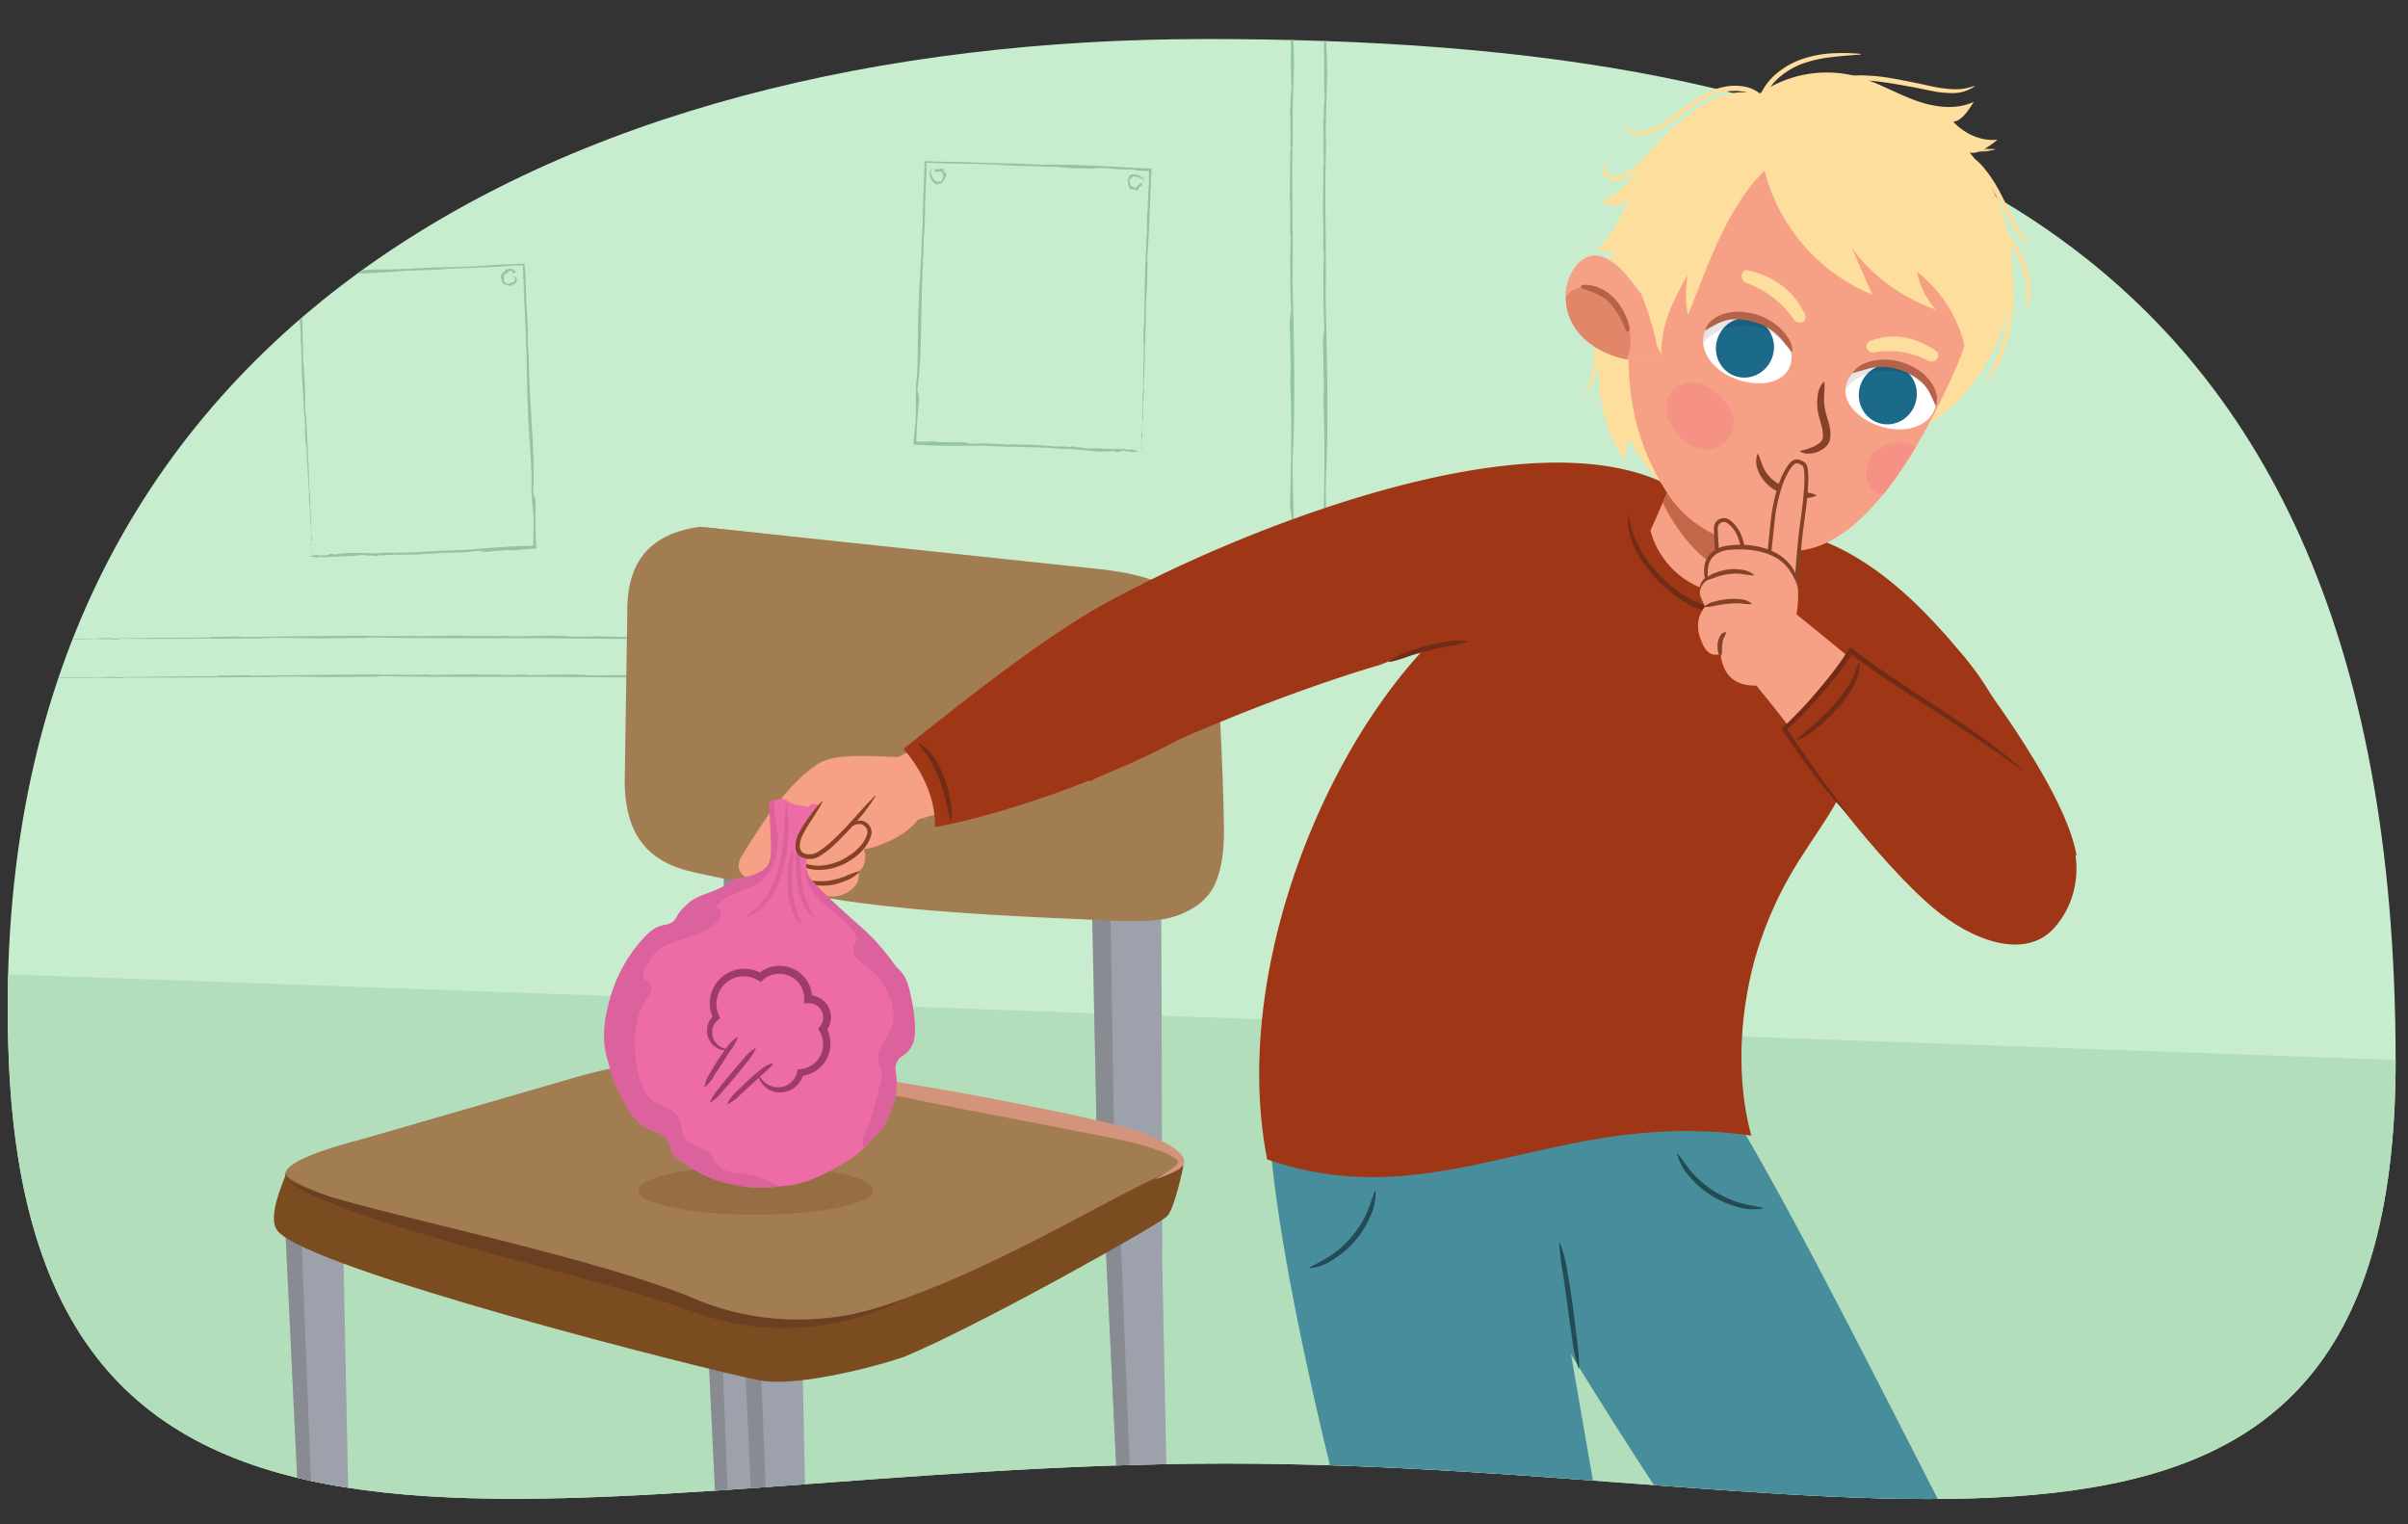 <svg xmlns="http://www.w3.org/2000/svg" xmlns:xlink="http://www.w3.org/1999/xlink" width="760" height="481" viewBox="0 0 760 481"><rect x="0" y="0" width="760" height="481" fill="#333333" stroke="none"/><defs><style>.cls-1,.cls-13,.cls-19,.cls-21,.cls-22{fill:none;}.cls-2{fill:#35557b;}.cls-3,.cls-64{fill:#f6a185;}.cls-4{fill:#fff;}.cls-5{fill:#c8edce;}.cls-6{isolation:isolate;}.cls-7{clip-path:url(#clip-path);}.cls-8{fill:#ffcbc3;}.cls-9{fill:#b2763b;}.cls-10{fill:#d9dadb;}.cls-11{fill:#808083;}.cls-12{clip-path:url(#clip-path-2);}.cls-13{stroke:#7caec3;stroke-width:1.641px;}.cls-13,.cls-19,.cls-21,.cls-22,.cls-64{stroke-miterlimit:10;}.cls-14{fill:#7caec3;}.cls-15{fill:#081933;}.cls-15,.cls-40{opacity:0.3;}.cls-16{fill:#d88fb4;}.cls-17{clip-path:url(#clip-path-3);}.cls-18{fill:#8f5d31;}.cls-19{stroke:#8f5d31;}.cls-20,.cls-23{fill:#4f7a96;}.cls-21,.cls-22{stroke:#315774;stroke-width:1.027px;}.cls-21{stroke-dasharray:3.053 3.053;}.cls-23{mix-blend-mode:multiply;opacity:0.25;}.cls-24{clip-path:url(#clip-path-4);}.cls-25{fill:#b3debb;}.cls-26{fill:#94c59d;}.cls-27{fill:#a1cca9;}.cls-28{fill:#9da1ab;}.cls-29{clip-path:url(#clip-path-5);}.cls-30{fill:#6a6a6a;opacity:0.4;}.cls-31{clip-path:url(#clip-path-6);}.cls-32{clip-path:url(#clip-path-7);}.cls-33{clip-path:url(#clip-path-8);}.cls-34{clip-path:url(#clip-path-9);}.cls-35{clip-path:url(#clip-path-10);}.cls-36{fill:#a37d52;}.cls-37,.cls-40{fill:#7c4c21;}.cls-38{fill:#6b3f22;}.cls-39{fill:#d4947b;}.cls-41{fill:#864229;}.cls-42{fill:#ed6ca6;}.cls-43{clip-path:url(#clip-path-11);}.cls-44{fill:#db629d;}.cls-45{fill:#9c3b6c;}.cls-46{fill:#488d9c;}.cls-47{fill:#9f3616;}.cls-48{fill:#224b54;}.cls-49{fill:#702c16;}.cls-50{fill:#fdde9c;}.cls-51{fill:#ebc87e;}.cls-52{clip-path:url(#clip-path-12);}.cls-53{fill:#c26849;}.cls-54{clip-path:url(#clip-path-13);}.cls-55{fill:#f69285;}.cls-56{clip-path:url(#clip-path-14);}.cls-57{fill:#1b6a89;}.cls-58{opacity:0.1;}.cls-59{fill:#b5624b;}.cls-60{fill:#f6b3a0;}.cls-61{clip-path:url(#clip-path-15);}.cls-62{fill:#e18668;}.cls-63{clip-path:url(#clip-path-16);}.cls-64{stroke:#864229;stroke-width:1.225px;}</style><clipPath id="clip-path"><path class="cls-1" d="M7.31-266.969C-23.376-99.375,141.6,1.418,438.85-30.9c262.573-28.547,317.579-70.837,317.579-195.256s-107.7-256-341.685-263.292c-58.474-1.821-109.9,2-154.779,10.381-178.028-46.481-131.42,40.641-172.189,75.053C42.348-365.668,16.6-317.706,7.31-266.969Z"/></clipPath><clipPath id="clip-path-2"><path class="cls-2" d="M631.871,296.506c6.673-9.147,9.361-12.627,10.869-19.051,2.244-9.554-3.861-8.679,4.129-11.5,11.913-4.207,16.808,3.242,16.635,4.345.386-.111,18.342,8.837,28.437-9.466,4.071-7.393,18.851,26.722,19.083,27.2,3.815,7.978-2.754,12.8-9.819,17.839-11.952,8.535-15.968,9.491-24.224,16-23.61,18.62-45.243,22.5-54.924,23.042-22.392,1.24-20.013-9.67-20.367-10.492C597.455,319,622.014,310.016,631.871,296.506Z"/></clipPath><clipPath id="clip-path-3"><path class="cls-2" d="M450.416,301.66c7.391-8.577,10.353-11.828,12.376-18.108,3.009-9.342-3.147-8.963,5.045-11.129,12.215-3.23,16.491,4.591,16.229,5.677.394-.08,17.567,10.292,29.11-7.134,4.656-7.04,16.627,28.16,16.819,28.652,3.157,8.26-3.78,12.53-11.23,16.987-12.6,7.539-16.684,8.166-25.44,13.987-25.04,16.648-46.915,18.77-56.609,18.521-22.418-.576-19.164-11.258-19.45-12.105C414.293,321.3,439.5,314.329,450.416,301.66Z"/></clipPath><clipPath id="clip-path-4"><path class="cls-5" d="M756.093,334.7c0-271.894-171.589-322.383-375.472-322.383S-6.763,104.416,2.783,334.7c8.04,193.978,180.266,127.155,384.149,127.155S756.093,528.927,756.093,334.7Z"/></clipPath><clipPath id="clip-path-5"><path class="cls-1" d="M366.445,379.68l2.761,136.243s-6.384,4.036-14.458-1.36l-6.61-138.692Z"/></clipPath><clipPath id="clip-path-6"><path class="cls-1" d="M238.454,362.134l2.677,133.777s-6.33,3.961-14.332-1.339L220.306,358.39Z"/></clipPath><clipPath id="clip-path-7"><path class="cls-1" d="M253.329,432.092l2.761,136.242s-6.383,4.037-14.457-1.36l-6.611-138.691Z"/></clipPath><clipPath id="clip-path-8"><path class="cls-1" d="M108.266,389.854,111.027,526.1s-6.384,4.036-14.458-1.36l-6.61-138.692Z"/></clipPath><clipPath id="clip-path-9"><path class="cls-1" d="M366.287,208.569l.124,169.631s-13.132,5.3-19.581,13.159l-3.862-186.623Z"/></clipPath><clipPath id="clip-path-10"><path class="cls-1" d="M245.393,177.359l1.2,186.011s-7.381,3.635-16.416-3.024l-3.923-186.625Z"/></clipPath><clipPath id="clip-path-11"><path class="cls-1" d="M288.786,324.749a55.515,55.515,0,0,0-1.378-10.548c-.641-3.064-1.361-6.147-3.869-8.394a10,10,0,0,1-1.619-1.892,66.938,66.938,0,0,0-11.533-12.545c-4.608-4.113-9.2-8.236-13.437-12.739-1.215-1.292-2.393-2.583-2.434-4.525a22.088,22.088,0,0,1,1.006-7.379q1.806-5.55,3.588-11.108c.154-.481.5-1.059.35-1.441-.192-.508-.909-.092-1.371-.263a2.439,2.439,0,0,0-.651-.163c-.629-.044-1.446-.048-1.756.382-.478.666-.973.427-1.49.373-.537-.058-1.063-.212-1.6-.31a9.738,9.738,0,0,1-4.041-1.43,3.387,3.387,0,0,0-3.628-.376,2.779,2.779,0,0,1-1.286.258c-.74-.086-.932.238-.891.945.185,3.226.366,6.453.473,9.683.085,2.574.4,5.157-.131,7.725a5.286,5.286,0,0,1-1.772,3.19,14.506,14.506,0,0,1-7.631,2.832,5.583,5.583,0,0,0-2.815,1.123,25.884,25.884,0,0,1-4.156,2.379c-3.372,1.654-7.3,2.192-10.048,5.11a13.912,13.912,0,0,0-2.823,3.245,4.644,4.644,0,0,1-3.8,2.96,9.6,9.6,0,0,0-4.141,1.7,15.233,15.233,0,0,0-2.3,2.017A46.779,46.779,0,0,0,193.059,313.4c-2.148,6.992-3.473,14.092-1.182,21.359.566,1.795.9,3.682,1.527,5.422a27.548,27.548,0,0,0,2.484,5.685c1.317,2.059,2.192,4.363,3.852,6.248a15.983,15.983,0,0,0,7.609,5.274A5.353,5.353,0,0,1,211.5,361.9a6.4,6.4,0,0,0,2.737,4.039c4.439,3.16,9.087,5.89,14.481,7.217,5.067,1.247,10.131,2.154,15.358,1.442,2.817-.384,5.691-.412,8.446-1.195,5.6-1.59,10.627-4.4,15.546-7.412,3.342-2.048,5.92-4.964,8.51-7.845a12.747,12.747,0,0,0,2.116-2.34,55.344,55.344,0,0,0,2.8-5.977,22.353,22.353,0,0,0,1.188-11.519,4.7,4.7,0,0,1,2.145-5.125C287.931,331.22,288.837,328.21,288.786,324.749Z"/></clipPath><clipPath id="clip-path-12"><path class="cls-3" d="M520.926,167.422l10.052-22.9,35.061,15.384-8.605,22.134a11.519,11.519,0,0,1-11.656,5.784C524.447,185.139,520.926,167.422,520.926,167.422Z"/></clipPath><clipPath id="clip-path-13"><path class="cls-3" d="M584.83,33.215c31.1,6.666,38.085,37.372,38.477,49.18s-1.113,22.565-5.863,33.452c-9.81,22.482-28.489,57.209-50.863,57.967-15.2.515-31.566-4.771-40.086-17.764-6.637-10.123-12.839-24.292-12.509-44.951s.622-41.76,14.828-58.865C543.851,34.2,557.976,27.461,584.83,33.215Z"/></clipPath><clipPath id="clip-path-14"><path class="cls-4" d="M554.774,100.36c-8.49-2.2-14.071-.694-16.4,3.7-2.686,5.054,1.019,12.393,9.395,15.52,6.906,2.578,15.059,1.706,17.218-4.124S561.91,102.207,554.774,100.36Z"/></clipPath><clipPath id="clip-path-15"><path class="cls-3" d="M517.824,92.579c-3.365-4.325-6.318-8.937-11.378-11.217-6.593-2.967-11.654,4.324-12.179,10.487-1.344,15.807,15.254,23.017,27.79,22.254C525.963,113.865,518.461,93.4,517.824,92.579Z"/></clipPath><clipPath id="clip-path-16"><path class="cls-4" d="M599.868,115.114c8.148,3.246,11.761,7.757,11.047,12.68-.821,5.664-8.129,9.4-16.733,6.971-7.1-2-13.168-7.549-11.464-13.528S593.021,112.386,599.868,115.114Z"/></clipPath></defs><g class="cls-6"><g id="Guides_Delete_Me_" data-name="Guides (Delete Me)"><g class="cls-7"><path class="cls-8" d="M542.1,74.189s-26.367,67.9-27.132,82.712,8.131,26.788,21.918,34.509,103.184,79.107,103.184,79.107l31.042-30.773c-36.362-36.591-40.078-73.1-74.373-84.462L622.077,94.34Z"/><path class="cls-9" d="M543.434,45.364l-24.751,81.522c34.3,17.193,66.052,21.006,105.919,17.3,0,0,40.029-71.626,37.331-116.292s-37.364-96.658-37.364-96.658Z"/><path class="cls-10" d="M665.859,232.633l27.046,27.636c7.109,8.2-26.741,36.692-34.282,28.3-1.855-2.065-33.569-27.494-33.569-27.494C637.728,260.8,656.872,248.411,665.859,232.633Z"/><path class="cls-11" d="M665.9,239.964c-.957,3.31-3.222,5.937-5.448,8.412a58.585,58.585,0,0,1-7.409,6.779,57.1,57.1,0,0,1-8.475,5.389c-2.965,1.523-6.112,2.947-9.534,3.082l-.061-.233c2.964-1.568,5.914-2.8,8.76-4.4a67.206,67.206,0,0,0,8.107-5.41,70.172,70.172,0,0,0,7.323-6.431c2.3-2.319,4.206-4.876,6.527-7.307Z"/><path class="cls-11" d="M665.9,245.046c2.133.835,3.6,2.424,5.19,3.85,1.582,1.441,3.106,2.938,4.634,4.426,1.5,1.517,3,3.028,4.476,4.565a23.19,23.19,0,0,1,4.117,4.937l-.161.18a18.412,18.412,0,0,1-5.184-3.857c-1.582-1.441-3.11-2.933-4.64-4.42-1.5-1.514-3.009-3.021-4.482-4.559s-3.075-2.92-4.111-4.943Z"/><path class="cls-11" d="M661.32,251.16c1.956.807,3.249,2.279,4.692,3.6s2.824,2.7,4.221,4.072c1.368,1.4,2.739,2.789,4.072,4.221a17.31,17.31,0,0,1,3.612,4.681l-.17.17a17.31,17.31,0,0,1-4.686-3.606c-1.434-1.33-2.828-2.7-4.226-4.066-1.37-1.4-2.747-2.783-4.078-4.215s-2.8-2.732-3.607-4.687Z"/><path class="cls-11" d="M654.548,257.946c1.963.882,3.27,2.378,4.746,3.726s2.9,2.743,4.343,4.128c1.414,1.414,2.833,2.825,4.2,4.288a16.831,16.831,0,0,1,3.675,4.814l-.174.167a19.521,19.521,0,0,1-4.74-3.733c-1.467-1.354-2.9-2.739-4.349-4.122-1.416-1.411-2.839-2.818-4.21-4.282s-2.871-2.81-3.67-4.82Z"/><path class="cls-11" d="M646.64,264.365c2,.794,3.372,2.231,4.908,3.511s3.02,2.611,4.522,3.931c1.476,1.349,2.956,2.695,4.391,4.1a16.818,16.818,0,0,1,3.886,4.646l-.166.174a19.547,19.547,0,0,1-4.9-3.518c-1.525-1.287-3.024-2.606-4.528-3.924-1.477-1.347-2.962-2.689-4.4-4.09s-2.994-2.68-3.881-4.652Z"/><path class="cls-2" d="M631.871,296.506c6.673-9.147,9.361-12.627,10.869-19.051,2.244-9.554-3.861-8.679,4.129-11.5,11.913-4.207,16.808,3.242,16.635,4.345.386-.111,18.342,8.837,28.437-9.466,4.071-7.393,18.851,26.722,19.083,27.2,3.815,7.978-2.754,12.8-9.819,17.839-11.952,8.535-15.968,9.491-24.224,16-23.61,18.62-45.243,22.5-54.924,23.042-22.392,1.24-20.013-9.67-20.367-10.492C597.455,319,622.014,310.016,631.871,296.506Z"/><g class="cls-12"><path class="cls-13" d="M618.191,308.188s-14.059,9.285-5.836,12.355c4.691,1.751,24.237-4.019,38.131-13.224s25.536-.955,30.149,3"/><path class="cls-14" d="M596.193,347.274c-.5-5.264.157-18.558,5.5-12.854,16.386,7.238,41.967-4.178,50.648-8.807,24.511-13.072,33.684-26.632,58.121-39.142,7.022-3.6,78.86-7.228,74.862-.911-3.877,6.12-61.369,16.027-67.056,20.972-6.533,5.693-15.8,7.7-21.99,13.658-11.716,11.262-23.166,22.286-39.561,28.1-9.485,3.36-21.231,3.592-31.24,3.928C617.406,352.49,597,355.887,596.193,347.274Z"/><path class="cls-14" d="M674.474,264.2c1,5.355,4.73,21.116-6.769,22.255-9.883.979-4.2-16.155-4.2-16.155Z"/></g><path class="cls-8" d="M433.3,44.789s-48.9,53.982-54.912,67.543-1.986,27.924,8.129,40.064,76.956,113.652,76.956,113.652l39.993-17.64c-20.875-47.173-20.168-85.482-48.135-108.35l45.456-47.853Z"/><path class="cls-9" d="M444.857,18.347,392.594,85.631c25.886,28.32,54.174,43.233,92.731,54.026l81.889-90.571c52.688-82.736-9.256-76.344-67.547-72.792Z"/><path class="cls-15" d="M609.248-28.121c-13.791,3.56-142.026,32.486-154.44,35.707.742,2.395-7.276,8.137-6.5,10.559,11.781,1.1,103.781,38.736,206.937-30.306.425-.285-40.872-6.317-40.536-6.614q-1.026-4.509-2.139-9.094A5.127,5.127,0,0,0,609.248-28.121Z"/><path class="cls-16" d="M476.336-232.857c16.4-4.206,84.4-17.94,117.367,21.135C629.3-169.521,662.907-16,657.684-14.6c0,0-55.89,26.4-105.593,34.115-49.1,7.622-103.969-7.31-103.969-7.31-7.086-30.049-5.685-59.295,1.625-95.034-9.624-48.65-21.743-63.1-20.931-85.033C429.255-179.712,423.841-219.4,476.336-232.857Z"/><path class="cls-10" d="M501.107,239.89l15.377,35.48c3.706,10.2-38.093,24.7-42.134,14.167-.993-2.592-21.518-37.678-21.518-37.678C464.763,256.14,487.072,251.412,501.107,239.89Z"/><path class="cls-11" d="M498.524,246.752c-2.077,2.748-5.132,4.392-8.1,5.907a58.615,58.615,0,0,1-9.343,3.682,57.032,57.032,0,0,1-9.842,2c-3.314.362-6.762.567-10.006-.53l.026-.24c3.33-.4,6.523-.5,9.753-.974a67.2,67.2,0,0,0,9.506-2.155,70.1,70.1,0,0,0,9.139-3.387c2.981-1.342,5.671-3.05,8.708-4.49Z"/><path class="cls-11" d="M496.708,251.5c1.694,1.542,2.5,3.551,3.47,5.451s1.85,3.854,2.746,5.791c.859,1.952,1.721,3.9,2.547,5.863a23.158,23.158,0,0,1,2.079,6.083l-.214.11a18.436,18.436,0,0,1-3.462-5.455c-.962-1.912-1.856-3.851-2.754-5.787-.861-1.952-1.729-3.9-2.555-5.86s-1.828-3.827-2.071-6.086Z"/><path class="cls-11" d="M490.244,255.569c1.537,1.454,2.219,3.29,3.094,5.04s1.671,3.535,2.486,5.312c.779,1.793,1.561,3.584,2.293,5.4a17.293,17.293,0,0,1,1.7,5.663l-.22.1a17.343,17.343,0,0,1-3.087-5.044c-.863-1.755-1.676-3.533-2.493-5.308-.781-1.792-1.57-3.581-2.3-5.395s-1.635-3.551-1.693-5.666Z"/><path class="cls-11" d="M481.493,259.485c1.518,1.526,2.2,3.391,3.1,5.178s1.728,3.6,2.58,5.407c.815,1.826,1.636,3.652,2.393,5.508a16.859,16.859,0,0,1,1.711,5.81l-.222.093a19.492,19.492,0,0,1-3.093-5.18c-.885-1.789-1.734-3.6-2.587-5.4-.818-1.824-1.644-3.647-2.4-5.5s-1.677-3.651-1.7-5.814Z"/><path class="cls-11" d="M471.812,262.653c1.585,1.456,2.353,3.289,3.328,5.034s1.887,3.518,2.818,5.287c.9,1.788,1.8,3.575,2.637,5.4a16.849,16.849,0,0,1,1.968,5.728l-.218.1a19.549,19.549,0,0,1-3.321-5.038c-.964-1.747-1.892-3.516-2.825-5.284-.9-1.786-1.805-3.57-2.644-5.391s-1.837-3.574-1.961-5.732Z"/><path class="cls-2" d="M450.416,301.66c7.391-8.577,10.353-11.828,12.376-18.108,3.009-9.342-3.147-8.963,5.045-11.129,12.215-3.23,16.491,4.591,16.229,5.677.394-.08,17.567,10.292,29.11-7.134,4.656-7.04,16.627,28.16,16.819,28.652,3.157,8.26-3.78,12.53-11.23,16.987-12.6,7.539-16.684,8.166-25.44,13.987-25.04,16.648-46.915,18.77-56.609,18.521-22.418-.576-19.164-11.258-19.45-12.105C414.293,321.3,439.5,314.329,450.416,301.66Z"/><g class="cls-17"><path class="cls-13" d="M435.835,312.2s-14.764,8.117-6.817,11.842c4.534,2.125,24.483-2.044,39.077-10.095s25.529,1.115,29.807,5.431"/><path class="cls-14" d="M410.746,349.375c-.072-5.288,1.659-18.485,6.52-12.367,15.747,8.54,42.167-.769,51.195-4.68,25.488-11.045,35.728-23.818,61.1-34.309,7.29-3.018,67.925-4.293,63.429,1.68-4.36,5.786-51.2,14.478-57.272,18.947-6.973,5.145-16.373,6.4-23.024,11.833-12.589,10.277-24.894,20.338-41.7,24.806-9.726,2.582-21.452,1.862-31.456,1.387C431.467,356.29,410.855,358.025,410.746,349.375Z"/><path class="cls-14" d="M495.494,272.907c.567,5.42,3,21.43-8.548,21.635-9.93.176-2.88-16.442-2.88-16.442Z"/></g><path class="cls-18" d="M633.5,112.616a51.143,51.143,0,0,1-9.993-.485,40.779,40.779,0,0,1-9.6-2.636,37.777,37.777,0,0,1-8.6-5.022,44,44,0,0,1-7.105-6.986l-.034-.042.01-.051a87.6,87.6,0,0,1,3.756-12.67c1.494-4.144,3.1-8.244,4.762-12.324q4.992-12.233,10.492-24.247l.066-.144.147.062,36.272,15.336.118.05-.048.118Zm-.094-.134L638.1,99.994c1.572-4.129,3.043-8.157,4.675-12.271l9.682-24.677.677,1.643L616.766,49.58l1.912-.741c-3.689,7.961-7.252,16.01-10.621,24.116-1.682,4.055-3.3,8.133-4.826,12.236a86.947,86.947,0,0,0-3.924,12.4l-.215-.821a42.956,42.956,0,0,0,6.815,6.936,39.328,39.328,0,0,0,8.294,5.092,40.161,40.161,0,0,0,9.384,2.853A58.689,58.689,0,0,0,633.41,112.482Z"/><path class="cls-18" d="M640.023,88.23l-13.97-6.916c-4.655-2.308-9.32-4.6-13.955-6.944l-.116-.059.042-.122,6.823-19.729.156.054c-.328,1.726-.766,3.415-1.164,5.117s-.872,3.379-1.313,5.067c-.488,1.672-.948,3.353-1.458,5.017s-1.014,3.331-1.556,4.984l-.712-1.736c2.333,1.142,4.683,2.251,6.986,3.456,2.321,1.165,4.613,2.391,6.9,3.629,2.277,1.254,4.547,2.524,6.784,3.86,1.129.646,2.223,1.363,3.333,2.049s2.214,1.381,3.294,2.126Z"/><line class="cls-19" x1="528.723" y1="90.436" x2="543.434" y2="45.364"/><path class="cls-20" d="M171.867-88.638S165.51-.709,167.243,59.8s13.813,141.877,13.813,141.877,36.177,3.182,48.294,2.884,17.329-.892,17.329-.892,11.666-70.552,14.09-86.782c0,0,3.215,66.289,3.415,81.814,0,0,42.112,5.886,61.482-2.268,0,0,22.784-229.329,15.977-292.5S171.867-88.638,171.867-88.638Z"/><path class="cls-21" d="M177.334-14.41c-.658,22.223-2.675,121.369,10.161,211.749"/><path class="cls-22" d="M187.712,198.856q.11.762.221,1.524"/><path class="cls-23" d="M172.407-60.848s61.952,27.152,94.921,24.48,76.921-19.575,76.921-19.575l-3.1,27.664S295.794,12.337,251.771,7.7c-66.16-6.964-80.088-39.464-80.088-39.464Z"/></g><path class="cls-5" d="M756.093,334.7c0-271.894-171.589-322.383-375.472-322.383S-6.763,104.416,2.783,334.7c8.04,193.978,180.266,127.155,384.149,127.155S756.093,528.927,756.093,334.7Z"/><g class="cls-24"><rect class="cls-25" x="-52.056" y="322.833" width="962.504" height="201.668" transform="translate(15.459 -15.109) rotate(2.054)"/><polygon class="cls-26" points="-0.422 214.098 -0.122 214.155 0.658 213.997 -0.422 214.098"/><path class="cls-26" d="M4.7,213.747c-.149-.028-.078-.076-.229-.106l-3.007.451C2.805,214.347,3.814,213.576,4.7,213.747Z"/><path class="cls-26" d="M5.581,213.793a4.311,4.311,0,0,0,1.924-.178C7.1,213.778,5.329,213.565,5.581,213.793Z"/><path class="cls-27" d="M108.252,213.688l-.363.013A1.7,1.7,0,0,0,108.252,213.688Z"/><path class="cls-26" d="M135.039,212.97l.277-.169c-5,.3-10.634,0-15.917.127l.354-.059c-13.41-.067-25.783.215-39.09.344.206-.019.277-.068.492-.087a18.336,18.336,0,0,1-2.073.151c-.189-.037.2-.079.434-.094-2.81-.28-8.256.177-10.013-.039-.79.03-1.139.145-.7.234-10.418.071-21.561.125-32.17.342-.511-.037-.6-.114-.463-.209-9.067.452-18.57.272-27.85.2-.354.119.95.126.035.251,2.982.147,5.463-.292,8.167-.076l-.346.114c1.967.074.4-.289,2.441-.141.8.095-.2.146.172.155,4.186-.048,8.548.057,12.487-.223.972.249,4.5.009,6.044.247A16.828,16.828,0,0,0,39.9,213.8c14.643.132,29.6-.109,44.6-.091,7.021-.481,15.426.092,23.756-.069.06.018.049.037-.006.05,2.713-.119,6.673-.176,9.915-.116l2.747-.2c19.505.418,39.439.124,59.253.3,22.512.119,42.238.466,64.161-.168-.026.046.149.072-.417.092,6.326-.1,12.095.076,18.053-.025l-.02.048c14.785-.4,30.777.053,45.031-.375,17.349.043,36.974,0,55.339-.123l-.043.1c14.694-.2,28.9.3,43.561.152l6.35.039,6.706-.042c-.084-5.656-.168-11.368-.252-17.059-.074-5.6-.106-11.178,0-16.664.467-9.41-.537-21.769-.051-30.608.732-18.159.26-35.774-.178-53.93.261-16.747-.41-33.47.123-49.687-.341-7.688.423-16.175.324-24.726l-.118.306c.358-3.07-.5-6.841.031-8.756l.024.323c.271-1.627-.638-3.777-.315-4.766l-.134-.26c-.038-1.97.151-.234.2-1.752-.017-.572-.243-.218-.166-1.41.546-.257,0-6.563-.148-6.326a48.538,48.538,0,0,1-.441,4.851c0-.02.011-.037.021-.008a20.437,20.437,0,0,1,.064,4.074l-.112.408c-.235.618.458,2.979.055,2.182.1,5.325.1,11.426.1,17.378.152.831-.015,4.551.28,3.256a53.547,53.547,0,0,0-.408,7.558.635.635,0,0,1-.054-.388c-.438,3.187.4,3.779-.13,6.769.376.466-.12,5.426.321,7.116-.082.371-.159.494-.226.357-.054,5.382-.115,11.323-.161,15.877.33,3.888-.15,9.42.307,12.764-.1,2.77-.286,7.256-.1,11.124l-.056-.375c.027,4.365.051,9.817.337,12.81a24.373,24.373,0,0,0-.489,5.066c.2,2.916.143,8.8.327,13.242-.2.686.086,3.673-.208,3.9.566,12.461.368,27.869-.059,41.171l-.021-.194c.162,1.729.516,3.719.724,5.475-.026.174-.074.154-.072-.215.053,2.427-.235,4.7-.181,7.13-.049-.02-.049-.02-.1-.415.131,2.279-.234,4.708-.007,7.4l-.078.151.11,1.707c-.1-.037-.243-.106-.211-1.018q0,6.39.006,12.862.048,6.105.1,12.285l-18.173.176q-9.495.073-19.014.056l.786-.091-4.154.164c.024-.05.221-.073.424-.093-5.3-.166-10.783.108-15.94.066.025-.047.8-.141.085-.194-3.819.264-6.132-.343-8.044.205-.178-.025-.3-.148.091-.193-10.62.182-21.523.172-32.221.083-8.907.5-18.864.047-28.121.441l.046-.1c-11.981.349-24.688-.023-37.109.046-5.155-.04-8.64.077-13.822.083l-.129-.123c-8.722.47-18.333-.422-27.433.095l.627-.167c-1.412.26-5.5-.091-4.966.353l-1.607-.135c-6.18.589-11.252-.271-18.827.111l.5-.106c-2.012.083-4.36.146-5.854.049.234-.014.125-.046.6-.073-6.31-.418-13.331.043-19.986.027l.755-.2c-3.219.23-9.119.016-13.351.121l.258-.092-2.141.13-.055-.186C145.588,212.787,140.41,212.948,135.039,212.97Z"/><path class="cls-27" d="M79.516,213.183l.058,0C79.737,213.172,79.656,213.174,79.516,213.183Z"/><path class="cls-27" d="M417.752,3.573l.039-.675A3.651,3.651,0,0,0,417.752,3.573Z"/><polygon class="cls-26" points="-0.422 201.879 -0.132 201.936 0.624 201.779 -0.422 201.879"/><path class="cls-26" d="M4.534,201.529c-.144-.028-.074-.076-.221-.106l-2.911.45C2.7,202.128,3.679,201.358,4.534,201.529Z"/><path class="cls-26" d="M5.39,201.575a4.054,4.054,0,0,0,1.862-.179C6.857,201.56,5.146,201.347,5.39,201.575Z"/><path class="cls-27" d="M104.789,201.47l-.352.013A1.607,1.607,0,0,0,104.789,201.47Z"/><path class="cls-26" d="M130.722,200.752l.268-.169c-4.838.3-10.3,0-15.41.127l.343-.059c-12.983-.067-24.961.215-37.844.344.2-.019.268-.068.476-.088a17.182,17.182,0,0,1-2.007.152c-.182-.038.194-.079.421-.095-2.721-.279-7.993.177-9.695-.038-.764.03-1.1.145-.676.234-10.085.07-20.873.125-31.144.342-.495-.037-.583-.114-.448-.209-8.779.452-17.979.272-26.962.2-.343.119.919.126.033.251,2.887.147,5.289-.292,7.907-.076l-.335.114c1.9.074.388-.289,2.364-.141.777.095-.2.146.166.155,4.052-.048,8.275.057,12.089-.223.941.249,4.353.008,5.851.247a15.745,15.745,0,0,0,2.5-.239c14.176.133,28.659-.109,43.181-.09,6.8-.482,14.933.092,23-.069.057.018.047.037-.006.05,2.626-.12,6.46-.176,9.6-.116l2.66-.2c18.883.418,38.182.124,57.364.3,21.795.119,40.892.466,62.117-.168-.025.046.144.072-.4.091,6.125-.1,11.71.077,17.477-.024l-.019.047c14.314-.4,29.8.054,43.6-.375,16.8.044,35.8,0,53.575-.122l-.041.1c14.226-.2,27.975.3,42.173.152q3.753.055,7.572.035l7.921-.076c-.078-5-.156-10.035-.233-15.049-.06-4.935-.079-9.849.017-14.688.467-9.111-.536-21.075-.051-29.633.732-17.58.261-34.634-.178-52.211.262-16.213-.41-32.4.123-48.1-.341-7.442.423-15.659.324-23.937l-.117.3c.358-2.973-.5-6.623.03-8.477l.025.312C408.588,8.04,407.68,5.959,408,5l-.134-.252c-.037-1.907.152-.227.2-1.7-.017-.553-.242-.21-.166-1.364.546-.25,0-6.355-.148-6.125a45.254,45.254,0,0,1-.441,4.7c0-.019.011-.035.021-.007A19.149,19.149,0,0,1,407.4,4.2l-.111.4c-.236.6.457,2.884.054,2.112.1,5.156.1,11.062.1,16.824.153.8-.015,4.406.28,3.153A50.207,50.207,0,0,0,407.32,34a.589.589,0,0,1-.055-.376c-.437,3.085.4,3.659-.13,6.553.377.451-.12,5.253.322,6.889-.082.36-.16.479-.226.346-.055,5.211-.115,10.963-.162,15.371.331,3.764-.15,9.12.308,12.358-.1,2.681-.287,7.024-.105,10.769l-.055-.363c.026,4.226.051,9.5.337,12.4a22.808,22.808,0,0,0-.489,4.9c.2,2.823.142,8.519.327,12.82-.2.664.085,3.556-.209,3.775.566,12.064.369,26.981-.059,39.859l-.021-.188c.162,1.674.516,3.6.724,5.3-.026.169-.074.149-.072-.208.054,2.35-.235,4.553-.181,6.9-.048-.02-.048-.02-.094-.4.13,2.206-.234,4.559-.008,7.16l-.078.147.11,1.652c-.1-.036-.243-.1-.211-.985V189.7q.037,5.161.076,10.4l-18.968.191c-6.611.056-13.244.091-19.866.068l.761-.091-4.021.164c.023-.05.213-.073.41-.093-5.126-.166-10.44.108-15.432.066.025-.047.777-.141.082-.194-3.7.264-5.936-.343-7.788.205-.171-.025-.287-.148.089-.193-10.282.182-20.838.172-31.194.083-8.624.5-18.264.047-27.225.441l.044-.1c-11.6.348-23.9-.023-35.926.045-4.991-.039-8.364.078-13.382.084l-.124-.123c-8.445.47-17.749-.422-26.559.095l.607-.168c-1.367.261-5.328-.091-4.808.354l-1.555-.135c-5.984.588-10.894-.271-18.228.11l.482-.106c-1.949.083-4.221.147-5.668.05.227-.014.121-.046.584-.073-6.109-.418-12.906.043-19.349.027l.731-.2c-3.117.23-8.829.015-12.925.121l.249-.092-2.073.13-.052-.186C140.934,200.569,135.922,200.73,130.722,200.752Z"/><path class="cls-27" d="M76.969,200.964l.055.006C77.182,200.953,77.1,200.956,76.969,200.964Z"/><path class="cls-27" d="M407.28.914l.038-.654A3.448,3.448,0,0,0,407.28.914Z"/><polygon class="cls-26" points="360.452 142.752 360.514 142.603 360.372 142.203 360.452 142.752"/><path class="cls-26" d="M360.2,140.157c-.031.074-.078.036-.111.112l.392,1.533C360.763,141.134,360.012,140.6,360.2,140.157Z"/><path class="cls-26" d="M360.264,139.714a1.2,1.2,0,0,0-.142-.977C360.278,138.949,360.031,139.832,360.264,139.714Z"/><path class="cls-27" d="M362.146,87.945c0,.056,0,.129.007.183A.44.44,0,0,0,362.146,87.945Z"/><path class="cls-26" d="M361.948,74.412l-.164-.146c.2,2.531-.21,5.361-.181,8.03l-.052-.181c-.326,6.759-.285,13.007-.413,19.722-.016-.105-.063-.143-.078-.252a4.825,4.825,0,0,1,.111,1.051c-.041.094-.075-.1-.086-.222-.334,1.406.017,4.169-.232,5.047.014.4.123.579.22.361-.131,5.255-.293,10.875-.281,16.232-.047.256-.125.3-.218.225a124.831,124.831,0,0,1-.341,14.049c.112.184.144-.474.251-.007.205-1.5-.186-2.766.082-4.121l.108.179c.112-.989-.281-.213-.094-1.237.111-.4.142.108.158-.08a56.248,56.248,0,0,0,.019-6.3c.268-.481.1-2.267.364-3.038a4.469,4.469,0,0,0-.189-1.309c.417-7.377.465-14.929.774-22.491-.346-3.558.39-7.774.391-11.98.019-.029.038-.023.049,0a45.077,45.077,0,0,1,.077-5l-.15-1.393c.37-4.569.588-9.191.771-13.833q.132-3.483.264-6.975l.322-7.535-2.629-.131c-11.345-.555-21.277-1.283-32.355-1.074.015-.046-.072-.076.214-.084-3.194-.026-6.1-.31-9.1-.325l.012-.047c-7.47.11-15.515-.649-22.718-.5l-5.03-.208c-.134,3.713-.275,7.62-.418,11.569-.112,3.892-.226,7.825-.336,11.649l-.1-.025c-.084,7.416-.864,14.557-1,21.957-.509,7.6-.053,15.656-.638,23.313-.65,4.727.114,11-.542,15.434l-.28,2.63-.117,1.309-.113,1.578,3.014.182,2.735.121c1.823.065,3.644.1,5.468.118,3.648.033,7.306-.009,11.008-.044,8.434.586,16.891.239,25.047,1.086,3.889-.192,8.139.736,12.454.8l-.15-.124c1.534.417,3.468-.369,4.413.2l-.163.018c.809.3,1.928-.564,2.414-.223l.137-.129c.994,0,.112.156.875.239.289-.006.119-.238.717-.138.109.55,3.309.129,3.2-.026a12.809,12.809,0,0,1-2.429-.534c.01,0,.018.011,0,.02a5.218,5.218,0,0,1-2.056-.014l-.2-.12c-.3-.247-1.519.4-1.1.013-2.689,0-5.764-.126-8.765-.236-.426.136-2.295-.1-1.653.217a13.89,13.89,0,0,0-3.8-.554c.033-.031.069-.065.2-.047-1.59-.5-1.921.329-3.408-.261-.249.367-2.731-.225-3.6.184-.184-.09-.243-.169-.171-.233-2.714-.112-5.7-.364-8-.469-1.973.255-4.744-.332-6.447.06a36.239,36.239,0,0,0-5.6-.32l.191-.048a47.035,47.035,0,0,0-6.471.089,6.506,6.506,0,0,0-2.535-.587c-1.478.147-4.442-.028-6.689.07-.338-.214-1.855.015-1.958-.283-1,.051-2.032.082-3.1.094l-2.642.01v-.367l.022-.8.072-1.814c.055-1.214.126-2.436.208-3.653.165-2.433.377-4.844.611-7.13l.017.1c-.128-.879-.444-1.9-.618-2.789.03-.086.077-.074.068.112-.006-1.226.326-2.363.319-3.588.048.012.048.012.086.212-.086-1.153.325-2.364.151-3.728l.081-.073-.077-.865c.1.022.241.063.191.521.5-10.515.414-21.39.9-32.187l.076.4-.083-2.1c.049.014.068.114.085.217.268-2.663.1-5.441.242-8.039.047.015.125.41.192.05-.189-1.935.462-3.078-.049-4.063.029-.089.154-.145.191.053.024-5.361.245-10.858.541-16.248-.03-.419-.051-.843-.066-1.272l-.039-.933.456-.01.6.005,1.447.036,2.923.109c1.955.074,3.914.128,5.82.041l-.027.1c6.054-.116,12.446.5,18.712.673,2.6.139,4.358.09,6.971.184l.061.126c4.415-.3,9.227.777,13.834.436l-.322.155c.722-.232,2.771.2,2.517-.257l.805.166c3.139-.468,5.663.489,9.5.255l-.255.1a16.515,16.515,0,0,1,2.954.064c-.119.009-.065.043-.307.061a21.754,21.754,0,0,0,2.363.259l1.219.051,1,.009c.006.8.012,1.607.018,2.411,0,.88,0,1.757-.041,2.621l-.182-.388c.168,1.632-.161,4.6-.137,6.736l-.087-.134.089,1.085-.187.02C361.969,69.087,362.03,71.7,361.948,74.412Z"/><path class="cls-27" d="M361.085,102.414l.006-.029C361.078,102.3,361.079,102.343,361.085,102.414Z"/><path class="cls-27" d="M356.683,141.75l.339.052C357,141.762,356.792,141.762,356.683,141.75Z"/><polygon class="cls-26" points="361.448 57.838 361.505 57.831 361.347 57.802 361.448 57.838"/><path class="cls-26" d="M361.1,57.683l-.106.007.451.089C361.7,57.737,360.926,57.705,361.1,57.683Z"/><path class="cls-26" d="M361.142,57.658c.1-.037-.107-.044-.179-.047C361.127,57.616,360.914,57.67,361.142,57.658Z"/><path class="cls-27" d="M359.689,55.355a.073.073,0,0,0,.016-.007C359.7,55.34,359.7,55.344,359.689,55.355Z"/><path class="cls-26" d="M358.831,55.766l-.05.161c.179-.264.19.064.327-.017l-.03.05c.193.16.542.055.854.188l-.071.053c.052-.031.142-.094.143-.072a.249.249,0,0,1-.076.058c-.168.229.253.025.113.192a.577.577,0,0,0,.2-.129c.209.162.385.37.685.572a.676.676,0,0,1-.2.079c.513.086.392.442.33.684.119,0,.126-.034.25-.014.145-.1-.305-.133-.1-.232l.114,0c.067-.069-.287.027-.148-.052.091-.038.145-.016.152-.028-.066-.114.005-.275-.294-.311.23-.1-.031-.123.18-.244-.1,0-.09-.037-.248.01-.032-.453-.482-.7-.752-.977-.449.229-.254-.338-.55-.335a.358.358,0,0,1,.025-.042c-.126.067-.237.07-.287-.021l-.146.159a.766.766,0,0,0-.656-.421c-.262-.035-.515.012-.791-.032a2.086,2.086,0,0,0-.914.117.759.759,0,0,0-.458.812c-.033-.032-.056-.047-.059-.071-.039.182-.27.193-.273.384l-.039-.026a.833.833,0,0,1-.107.6.456.456,0,0,0,.064.56,1.349,1.349,0,0,0,.288,1.18l-.088.038c.3.183.078.747.469.9.069.2.315.213.527.178s.394-.088.508.1c.038.254.206.15.329.03s.22-.246.318-.007c.206.36.478.385.659.239a1.045,1.045,0,0,0,.308-.721c.209.019.287-.175.339-.334s.1-.283.414-.294c-.236-.271.532-.127.5-.381l-.115-.024c.372.011-.459-.252.072-.186l.023.011c.274,0-.613-.181-.294-.15l-.132-.022c-.034-.042.151.015.207-.009-.016-.014-.241-.032-.163-.046.544.046.014-.135-.137-.125-.031.046-.324.033-.447.047h.02c.239.04.1.054.06.063l-.111-.009c-.232-.027.446.106.05.036a.229.229,0,0,1,.04.257c.144.061-.037.057.247.141-.325-.092-.424-.076-.419-.051-.029-.014-.061-.03-.048-.027-.407-.158.337.224-.153.013.326.19-.129-.007.231.242-.072-.04-.138-.081-.193-.118-.042.055-.2.023-.236.049.2.257-.169-.035.1.326-.1-.047-.245-.165-.179.007L359,58.714c-.028.055-.068.1.025.379a2.249,2.249,0,0,0-.276-.409c.055.2-.031.172-.032.362-.066-.19-.024.1-.1-.184,0,.6-.4.425-.472-.03l0-.02c-.04.156-.126.5-.2.7,0-.026.012-.074.018-.07-.055.043-.028-.242-.074-.2a.594.594,0,0,1,.03-.09c-.07.115,0-.243-.1-.037l.024-.074-.06.094c.034-.091.085-.228.085-.193-.106-.091-.261-.058-.451-.069a.489.489,0,0,1-.461-.237l.082-.041-.175.035a.544.544,0,0,1,.083-.044c.1-.154-.183-.094-.179-.2a1.046,1.046,0,0,0,.178-.076c-.27.043.287-.2-.236-.043a1.486,1.486,0,0,1,.183-.062.31.31,0,0,1-.163-.466c-.5-.169-.033-.3-.371-.55l.095.027c-.269-.341.192-.452.266-.659.1-.051.042-.183.116-.262l.09.084c-.111-.228.045-.22.173-.2s.243.059.189-.206l.075.15c-.106-.238.132.031-.085-.357l.091.1c-.119-.594.313.153.328-.247l.02.1c.015-.094.052-.166.1-.079a.628.628,0,0,1,.005.074c.2.381.243-.09.4-.081l-.007.2c.057-.23.174-.021.26-.114l-.013.091.054-.126-.019.185C358.592,55.9,358.718,55.759,358.831,55.766Z"/><path class="cls-27" d="M359.928,56.187l0,0C359.916,56.191,359.919,56.191,359.928,56.187Z"/><path class="cls-27" d="M359.571,57.837l.039-.005C359.571,57.829,359.578,57.835,359.571,57.837Z"/><polygon class="cls-26" points="294.072 53.021 294.026 52.986 294.118 53.118 294.072 53.021"/><path class="cls-26" d="M294.211,53.379l.08.07-.256-.382C293.825,52.916,294.348,53.484,294.211,53.379Z"/><path class="cls-26" d="M294.161,53.365c-.1-.048.045.106.093.16C294.142,53.405,294.33,53.517,294.161,53.365Z"/><path class="cls-27" d="M293.561,56.021a.058.058,0,0,0-.016-.006C293.54,56.021,293.547,56.023,293.561,56.021Z"/><path class="cls-26" d="M294.459,56.337l.149-.079c-.314.061-.09-.18-.244-.219l.057-.015c-.023-.249-.344-.421-.471-.736l.087.013c-.058-.015-.166-.034-.152-.05a.253.253,0,0,1,.1.013c.281-.044-.162-.2.056-.217a.6.6,0,0,0-.23-.047c-.034-.262-.011-.533-.081-.888a.652.652,0,0,1,.194.082c-.3-.424.035-.59.25-.717-.08-.088-.112-.065-.186-.168-.175-.029.121.31-.1.234l-.084-.078c-.095,0,.223.184.069.142-.092-.038-.115-.092-.128-.088-.033.127-.2.192-.011.428-.232-.094-.066.109-.3.045.074.072.036.09.182.169-.3.343-.151.833-.158,1.222.479.155-.06.419.152.626a.3.3,0,0,1-.048.012c.137.042.218.118.188.218l.216-.009a.761.761,0,0,0,.167.76c.161.21.372.356.536.582a2.107,2.107,0,0,0,.729.564.76.76,0,0,0,.9-.251c0,.046.006.073-.008.092.155-.1.326.055.464-.079l.009.047a.827.827,0,0,1,.5-.346.455.455,0,0,0,.35-.442,1.345,1.345,0,0,0,.63-1.038l.09.035c-.08-.339.472-.584.3-.968.093-.19-.072-.372-.247-.5s-.34-.216-.29-.427c.152-.207-.04-.253-.212-.255s-.329.019-.229-.219c.109-.4-.067-.611-.3-.635a1.052,1.052,0,0,0-.728.292c-.134-.162-.326-.078-.475,0s-.273.126-.5-.086c-.025.359-.466-.286-.625-.085l.065.1c-.255-.272.147.5-.183.08l-.007-.024c-.192-.2.305.561.1.313l.078.11c-.006.053-.1-.117-.153-.14,0,.021.148.193.083.148-.352-.417-.106.085.009.185.054-.01.252.206.349.283l-.014-.015c-.141-.2-.028-.105,0-.087l.073.085c.145.183-.241-.391-.01-.061,0-.123.08-.169.153-.21-.058-.145.067-.015-.075-.275.165.3.246.354.26.332.011.031.023.065.015.054.177.4-.079-.4.118.1-.1-.364.086.1.007-.334a2.227,2.227,0,0,1,.053.22c.069-.01.156.122.2.132.037-.326.1.144.156-.3.036.1.058.289.133.122l-.014.054c.059-.02.121-.026.25-.287a2.272,2.272,0,0,0-.094.484c.1-.178.144-.1.278-.233-.087.182.087-.052-.055.2.424-.42.585-.017.312.354l-.018.011c.138-.082.442-.265.634-.353-.02.017-.06.043-.062.037.069.008-.151.19-.09.2a.607.607,0,0,1-.085.042c.131-.031-.176.168.045.1l-.069.036.109-.025c-.088.04-.221.1-.2.077.01.138.143.225.27.367a.494.494,0,0,1,.158.494l-.087-.029.148.1a.75.75,0,0,1-.089-.027c-.181.037.063.2-.014.266a1.009,1.009,0,0,0-.18-.072c.222.161-.343-.062.138.2a1.529,1.529,0,0,1-.173-.086.311.311,0,0,1-.214.445c.234.473-.193.237-.127.651L297.168,57c-.05.431-.455.184-.654.278-.1-.032-.159.1-.267.1l0-.123c-.084.24-.188.124-.262.017s-.13-.213-.28.012l.054-.159c-.094.244-.073-.115-.192.313l.008-.138c-.335.5-.113-.33-.407-.057l.061-.089c-.077.057-.155.081-.13-.018a.6.6,0,0,1,.049-.056c.126-.412-.236-.108-.341-.226l.144-.133c-.2.123-.138-.109-.265-.1l.074-.056-.127.051.144-.117C294.72,56.413,294.534,56.422,294.459,56.337Z"/><path class="cls-27" d="M293.98,55.264h0C293.991,55.269,293.989,55.267,293.98,55.264Z"/><path class="cls-27" d="M295.4,54.349l-.031-.024C295.393,54.354,295.392,54.345,295.4,54.349Z"/><polygon class="cls-26" points="98.731 175.205 98.782 175.052 98.61 174.664 98.731 175.205"/><path class="cls-26" d="M98.282,172.637c-.025.076-.075.042-.1.12l.508,1.5C98.918,173.568,98.128,173.089,98.282,172.637Z"/><path class="cls-26" d="M98.311,172.19a1.2,1.2,0,0,0-.216-.963C98.267,171.427,98.088,172.326,98.311,172.19Z"/><path class="cls-27" d="M96.218,120.429c0,.056.011.128.02.183A.455.455,0,0,0,96.218,120.429Z"/><path class="cls-26" d="M94.982,106.951l-.174-.133c.4,2.508.2,5.362.435,8.021l-.066-.177c.193,6.764.714,12.991,1.1,19.7-.023-.1-.073-.138-.1-.245a4.806,4.806,0,0,1,.191,1.039c-.034.1-.083-.1-.1-.215-.224,1.427.337,4.156.156,5.05.045.4.167.568.247.343.272,5.249.542,10.865.965,16.206-.028.259-.1.308-.2.241a124.8,124.8,0,0,1,.738,14.034c.125.174.108-.483.25-.027.089-1.509-.4-2.743-.234-4.115l.121.17c.036-.994-.3-.19-.189-1.225.08-.409.15.1.151-.092a56.146,56.146,0,0,0-.463-6.288c.23-.5-.079-2.267.129-3.056a4.476,4.476,0,0,0-.288-1.291c-.151-7.388-.682-14.921-.954-22.484-.617-3.522-.207-7.781-.529-11.975.017-.031.036-.026.05,0a44.94,44.94,0,0,1-.308-4.994l-.256-1.377c.019-4.584-.118-9.209-.292-13.852q-.135-3.481-.271-6.974l-.128-3.491L94.876,86.8l1.523-.029c11.355-.316,21.314-.352,32.343-1.41-.011.046.078.069-.207.1,3.186-.22,6.1-.159,9.1-.375l-.008.048c7.439-.683,15.519-.543,22.689-1.246l4.688-.166.458,11.224.558,11.641-.1-.018c.486,7.4.256,14.581.692,21.969.075,7.613,1.148,15.614,1.151,23.294-.285,4.762.957,10.955.644,15.43l-.078,2.643-.028,2.351-1.1,0-1.372.027-2.737.089c-1.822.075-3.641.179-5.461.3-3.639.246-7.283.569-10.972.888-8.454.063-16.86,1.057-25.057.839-3.862.489-8.171-.109-12.478.155l.159.111c-1.562-.3-3.43.635-4.416.14l.161-.031c-.83-.239-1.879.711-2.39.408l-.126.139c-.992.075-.124-.147-.891-.171-.288.028-.1.246-.7.193-.15-.541-3.309.125-3.184.27a12.787,12.787,0,0,1,2.463.347c-.01,0-.019-.011,0-.021a5.228,5.228,0,0,1,2.052-.143l.21.1c.32.223,1.484-.515,1.1-.1,2.681-.2,5.757-.317,8.757-.437.414-.169,2.3-.074,1.632-.343a13.887,13.887,0,0,0,3.826.261c-.031.033-.064.07-.194.062,1.624.375,1.89-.476,3.418,0,.22-.385,2.74.015,3.575-.459.191.075.256.15.189.219,2.714-.1,5.715-.075,8.011-.146,1.948-.406,4.755-.033,6.424-.554a36.186,36.186,0,0,0,5.612-.112l-.187.063a47.022,47.022,0,0,0,6.446-.585,6.506,6.506,0,0,0,2.573.391c1.462-.259,4.431-.313,6.664-.583.353.188,1.848-.157,1.974.133q1.487-.192,3.079-.332c1.145-.1,1.843-.161,3.889-.261l-.115-2.419-.068-1.815c-.038-1.215-.061-2.438-.072-3.657-.023-2.439,0-4.859.062-7.157l.024.1c-.195-.866-.587-1.856-.829-2.733.022-.089.071-.08.076.106-.1-1.222.143-2.38.042-3.6.049.008.049.008.1.2-.174-1.143.143-2.382-.136-3.729l.075-.079-.143-.856c.1.015.245.044.231.5-.309-10.523-1.228-21.36-1.57-32.162l.106.393-.244-2.088c.05.01.077.108.1.21.062-2.676-.317-5.433-.376-8.035.048.012.157.4.2.036-.337-1.915.224-3.1-.361-4.048.022-.09.143-.155.195.039-.387-5.348-.588-10.845-.707-16.242q-.093-.624-.163-1.263l-.073-.8-.067-.868-1.8.115-1.444.074-2.924.116c-1.955.076-3.912.172-5.805.405l.019-.1c-6.027.58-12.448.455-18.708.764-2.6.06-4.353.245-6.966.351l-.069-.12c-4.38.638-9.26-.067-13.828.626l.31-.18c-.7.287-2.779.016-2.491.449l-.815-.1c-3.093.707-5.683-.053-9.488.475l.247-.116a16.524,16.524,0,0,1-2.95.163c.117-.018.061-.048.3-.085a22.2,22.2,0,0,0-2.377-.077l-1.218.043-1.461.086.22,2.861c.069.877.131,1.752.16,2.616l-.211-.373c.293,1.614.192,4.6.38,6.727l-.1-.127.172,1.075-.185.034C94.6,101.64,94.856,104.244,94.982,106.951Z"/><path class="cls-27" d="M96.269,134.937l0-.029C96.254,134.826,96.258,134.866,96.269,134.937Z"/><path class="cls-27" d="M100.538,175.993l-.342-.025C100.224,176.005,100.428,175.99,100.538,175.993Z"/><polygon class="cls-26" points="97.736 90.293 97.793 90.287 97.636 90.283 97.736 90.293"/><path class="cls-26" d="M97.388,90.231l-.106,0,.449.038C97.986,90.256,97.216,90.246,97.388,90.231Z"/><path class="cls-26" d="M97.434,90.219c.1-.014-.107-.027-.179-.035C97.419,90.2,97.205,90.217,97.434,90.219Z"/><path class="cls-27" d="M98.081,88.927a.053.053,0,0,0,0,.014C98.089,88.946,98.087,88.939,98.081,88.927Z"/><path class="cls-26" d="M98.266,88.079l-.038-.165c-.027.318-.24.07-.308.243L97.9,88.1c-.326.072-.413.486-.492.758l-.056-.068c.032.051.1.134.08.134a.28.28,0,0,1-.063-.071c-.249-.142.027.242-.162.131a.634.634,0,0,0,.178.152.674.674,0,0,0,.051.628,1.279,1.279,0,0,1-.2-.06c.381.274.2.321.111.471.118.01.126-.007.25.011.146-.023-.282-.1-.065-.111l.113.019c.076-.014-.286-.044-.137-.051.095,0,.145.025.153.021-.037-.061.074-.08-.182-.206.243.058.028-.058.259,0a1.433,1.433,0,0,0-.214-.113c.189-.127.1-.425.282-.585-.24-.442.244-.086.247-.277l.025.043c-.024-.12.012-.205.085-.174l-.039-.2a.849.849,0,0,0,.548.1.575.575,0,0,1,.463.072c.164.087.259.256.369.339s.249.093.6.01a.277.277,0,0,1-.072.058c.145.013.069.193.2.215l-.04.025a.3.3,0,0,1,.328.26.447.447,0,0,0,.293.355,10.283,10.283,0,0,1-.038,1.111l-.088-.04c.045.386-.534.321-.606.583-.176,0-.193.192-.273.378s-.2.365-.4.268c-.152-.2-.212-.051-.315.093s-.231.278-.32.031c-.178-.374-.283-.459-.463-.431s-.423.167-.723.241c-.087-.214-.287-.244-.474-.344a.37.37,0,0,1-.2-.547c-.4-.012.233-.491.109-.587l-.112.037c.328-.135-.52-.031-.008-.176l.025,0c.263-.071-.645.025-.329-.049l-.133.012c-.041-.041.15-.025.2-.065-.018-.01-.242.022-.168-.014.543-.056-.011-.141-.161-.142-.021.066-.313.093-.429.159l.021,0c.243.015.105.075.075.109l-.11.026c-.233.053.466.019.063.056a1.26,1.26,0,0,1,.215.457c.149-.026.029.123.293-.012-.3.151-.329.309-.3.348-.03.012-.063.025-.054.012-.352.281.41-.082-.022.242.333-.172-.023.211.383.018a1.274,1.274,0,0,1-.185.131c.077.14.084.365.167.489.321-.143.1.328.49.052-.006.121-.012.366.192.281l-.041.039a.365.365,0,0,0,.488-.1c-.172.405-.079.356-.084.505.167-.147.309-.021.491-.161-.039.2.123-.051.052.234.5-.452.769-.234,1.257.134l0,.022a5.3,5.3,0,0,0,.03-.742c.009.025.018.072.008.072.046-.064.17.209.221.135a.308.308,0,0,1,.014.095c.021-.142.195.186.2-.052l.03.072.008-.12c.033.092.081.23.045.21a1.2,1.2,0,0,0,.721-.575,6.967,6.967,0,0,1,.467-.749l.063.069-.075-.181a.306.306,0,0,1,.073.06c.216-.039.052-.3.135-.4a.632.632,0,0,0,.177.079c-.2-.19.389-.04-.113-.274a.824.824,0,0,1,.182.065,1.525,1.525,0,0,1,.067-.873c-.487-.208-.08-.494-.519-.626l.095-.025c-.4-.15-.172-.534-.41-.75-.045-.116-.18-.109-.266-.182l.086-.088c-.235.091-.229-.039-.252-.188s-.074-.3-.3-.122l.1-.137c-.158.209-.071-.144-.268.254l.032-.136c-.356.482-.121-.353-.413-.044l.039-.1c-.065.064-.126.118-.135.016a.729.729,0,0,1,.03-.068c-.057-.444-.312-.014-.437-.031l.025-.2c-.08.229-.212.01-.3.129l0-.093-.036.134-.021-.185C98.463,87.844,98.372,88.028,98.266,88.079Z"/><path class="cls-27" d="M97.373,88.854l0,0C97.368,88.843,97.369,88.846,97.373,88.854Z"/><path class="cls-27" d="M95.879,90.527a.166.166,0,0,1,.037-.023C95.878,90.509,95.886,90.52,95.879,90.527Z"/><polygon class="cls-26" points="161.703 87.039 161.666 87.084 161.78 86.975 161.703 87.039"/><path class="cls-26" d="M161.993,86.837l.073-.077-.345.291C161.551,87.242,162.1,86.705,161.993,86.837Z"/><path class="cls-26" d="M161.969,86.878c-.064.083.094-.057.15-.1C162,86.883,162.131,86.718,161.969,86.878Z"/><path class="cls-27" d="M162.424,88.248l-.012-.008C162.405,88.241,162.411,88.244,162.424,88.248Z"/><path class="cls-26" d="M162.893,88.979l.143.09c-.206-.244.121-.22.046-.39l.051.029c.179-.282-.052-.636-.187-.885l.087.009c-.058-.013-.166-.024-.151-.038a.253.253,0,0,1,.094.006c.277-.076-.19-.152.023-.207a.645.645,0,0,0-.234.018.675.675,0,0,0-.48-.408,1.182,1.182,0,0,1,.185-.1c-.463.074-.369-.087-.412-.255-.091.077-.084.094-.184.169-.087.12.267-.132.124.033l-.093.066c-.044.063.233-.171.133-.061a1.432,1.432,0,0,1-.124.093c.07.017.005.109.275.017-.213.131.021.061-.184.183a1.385,1.385,0,0,0,.232-.071c-.044.223.233.368.214.613.482.143-.112.233.021.37l-.048-.013c.1.068.136.154.063.184l.171.116a.843.843,0,0,0-.458.316.581.581,0,0,1-.379.277,2.514,2.514,0,0,1-.5.021c-.144.018-.241.11-.433.421a.237.237,0,0,1,.009-.092c-.112.093-.185-.087-.294-.01l.01-.046a.3.3,0,0,1-.415.048.447.447,0,0,0-.458-.044,10,10,0,0,1-.758-.813l.089-.034c-.3-.241.151-.6.017-.841.122-.127,0-.272-.074-.46s-.113-.4.093-.473c.25.033.187-.114.157-.288s-.033-.361.2-.249c.39.138.525.125.632-.022s.181-.417.341-.681c.213.089.376-.031.578-.092a.37.37,0,0,1,.528.246c.289-.272.182.513.338.492l.053-.105c-.137.327.389-.346.13.119l-.019.016c-.136.236.439-.474.267-.2l.086-.1c.058,0-.088.124-.1.188.02-.006.155-.187.129-.109-.344.424.108.092.214-.014-.031-.061.155-.287.192-.415l-.014.016c-.183.162-.128.022-.13-.024l.059-.1c.127-.2-.343.316-.084.005a1.248,1.248,0,0,1-.475-.172c-.087.124-.108-.066-.2.216.107-.319.014-.451-.035-.456.013-.03.027-.062.029-.047.051-.447-.231.348-.155-.187-.114.357-.133-.165-.283.258a1.245,1.245,0,0,1,.038-.223c-.153-.045-.318-.2-.464-.228-.126.328-.3-.159-.383.31-.081-.091-.25-.268-.334-.064v-.057a.367.367,0,0,0-.277.413c-.165-.408-.2-.307-.3-.416-.015.221-.2.232-.234.46-.113-.168-.052.124-.2-.129-.037.678-.379.71-.984.8l-.013-.018a5.374,5.374,0,0,0,.5.545c-.024-.011-.064-.038-.057-.044.013.077-.267-.028-.252.06a.291.291,0,0,1-.076-.057c.085.116-.27.007-.1.177l-.072-.03.079.09c-.088-.041-.219-.105-.18-.116a1.2,1.2,0,0,0-.1.916,6.771,6.771,0,0,1,.2.86l-.093,0,.181.075a.339.339,0,0,1-.094.009c-.125.18.175.248.187.378a.624.624,0,0,0-.182.069c.278-.01-.246.3.274.114a.82.82,0,0,1-.175.082,1.529,1.529,0,0,1,.57.665c.492-.2.406.293.81.076l-.05.085c.388-.175.5.256.82.241.114.05.2-.051.317-.06v.123c.1-.23.191-.134.312-.045s.261.156.3-.123l.028.166c-.036-.26.152.051.01-.371l.074.12c-.089-.592.334.164.323-.262l.041.1c0-.092.006-.172.084-.107,0,.015.022.041.028.069.354.274.23-.21.33-.286l.122.156c-.106-.219.142-.158.124-.307l.067.064-.07-.121.146.116C162.92,89.285,162.853,89.09,162.893,88.979Z"/><path class="cls-27" d="M162.976,87.8h0C162.987,87.8,162.985,87.8,162.976,87.8Z"/><path class="cls-27" d="M162.85,85.561a.245.245,0,0,1-.009.042C162.864,85.573,162.85,85.57,162.85,85.561Z"/><path class="cls-28" d="M366.378,376.72l2.828,139.2s-6.384,4.036-14.458-1.36l-6.61-138.692Z"/><g class="cls-29"><polygon class="cls-30" points="358.73 518.857 353.046 373.142 346.413 372.834 351.603 514.25 358.73 518.857"/></g><path class="cls-28" d="M238.389,359.227l2.742,136.684s-6.33,3.961-14.332-1.339L220.306,358.39Z"/><g class="cls-31"><polygon class="cls-30" points="230.744 498.788 225.173 355.711 218.598 355.406 223.68 494.263 230.744 498.788"/></g><path class="cls-28" d="M253.262,429.131l2.828,139.2s-6.383,4.037-14.457-1.36l-6.611-138.691Z"/><g class="cls-32"><polygon class="cls-30" points="245.614 571.268 239.93 425.553 233.297 425.245 238.487 566.661 245.614 571.268"/></g><path class="cls-28" d="M108.2,386.893l2.828,139.2s-6.384,4.036-14.458-1.36l-6.61-138.692Z"/><g class="cls-33"><polygon class="cls-30" points="100.551 529.03 94.867 383.316 88.234 383.007 93.423 524.424 100.551 529.03"/></g><path class="cls-28" d="M366.287,208.569l.546,185.981s-13.554-11.046-20-3.191l-3.862-186.623Z"/><g class="cls-34"><polygon class="cls-30" points="352.179 396.294 349.191 203.278 337.31 201.263 342.476 390.504 352.179 396.294"/></g><path class="cls-28" d="M245.393,177.359l1.2,186.011s-7.381,3.635-16.416-3.024l-3.923-186.625Z"/><g class="cls-35"><polygon class="cls-30" points="234.586 365.238 231.353 172.21 221.602 170.294 226.605 359.527 234.586 365.238"/></g><path class="cls-36" d="M197.161,247.307c.373,16.606,7.558,24.909,22.233,28.052,49.9,10.692,65.6,12.381,135.214,15.34,24.389.09,31.842-7.651,31.368-28.713l-1.724-49.611c-.471-20.887-12.164-29.641-35.4-32.589L220.992,166.231c-16.147,2.219-23.4,11.191-23.02,27.885Z"/><path class="cls-36" d="M362.347,181.815s15.278,2.431,18.032,30.8c1.894,19.508,4.376,62.969.335,70.274,0,0,5.753-4.153,5.593-21.237s-2.183-59.156-3.641-64.116C379.336,186.2,362.347,181.815,362.347,181.815Z"/><path class="cls-36" d="M382.072,270.078s5.432,23.181-27.113,20.264c-34.123-3.059-107.323-6.82-135.125-15.378"/><path class="cls-36" d="M379.081,201.748s-3.577-17.914-24.718-20.6C332.407,178.349,221.611,166.3,221.611,166.3"/><path class="cls-36" d="M114.647,359.378c-22.465,5.843-28.908,10.356-22.15,14.739,25.729,16.689,58.25,14.119,126.513,37.8,29.583,9.122,51.466,7.07,82.177-5.783l57.487-27.584c22.652-9.339,17.819-15.69-5.671-21.916,0,0-27.078-6.448-67.315-13.719-33.335-6.024-52.976-8.218-52.976-8.218-15.509-1.8-29.68-.389-48.542,4.54Z"/><path class="cls-37" d="M373.531,367.768s-2.558.6-20.713,9.916c-14.123,7.248-53.878,30.1-84.584,37.295-6.715,1.574-18.273,4.447-29.137,1.684-47.14-11.994-148.548-39.6-148.836-46.243-1.048,3.249-6.1,13.9-2.606,18.072,10.179,12.157,134.551,43.636,152.018,47.1,10.744,2.133,34.322-3.559,45.612-7.39,23.29-9.6,80.613-41.781,83.106-44.408C370.834,381.224,373.531,367.768,373.531,367.768Z"/><path class="cls-38" d="M285.689,409.778a69.787,69.787,0,0,1-11.761,5c-2.031.669-4.092,1.249-6.169,1.78q-3.123.76-6.3,1.3a83.912,83.912,0,0,1-25.79.413,79.95,79.95,0,0,1-12.686-2.888c-1.045-.3-2.068-.668-3.091-1.037l-3.016-1.08c-1.973-.695-3.965-1.36-5.961-2.022-4-1.308-8.045-2.512-12.109-3.671s-8.13-2.335-12.217-3.446c-16.351-4.439-32.766-8.8-49.11-13.517-8.155-2.418-16.306-4.888-24.357-7.713-4.026-1.408-8.02-2.927-11.955-4.6-1.959-.859-3.9-1.762-5.792-2.777a20.264,20.264,0,0,1-5.212-3.721,20.348,20.348,0,0,0,5.568,2.961c1.956.788,3.96,1.461,5.977,2.092,4.022,1.3,8.115,2.388,12.2,3.493s8.2,2.114,12.313,3.155,8.227,2.055,12.351,3.053c16.462,4.116,32.979,8.115,49.346,12.836,8.2,2.315,16.345,4.845,24.411,7.752,2.018.723,4.024,1.493,6.014,2.324l1.489.625,1.445.571c.962.386,1.926.769,2.911,1.092a81.018,81.018,0,0,0,12.023,3.214,86.315,86.315,0,0,0,24.975.93A88.57,88.57,0,0,0,285.689,409.778Z"/><path class="cls-39" d="M364.434,372.168c1.43-.776,2.811-1.639,4.157-2.51a23.528,23.528,0,0,0,1.924-1.394,5.292,5.292,0,0,0,1.374-1.493c.053-.123,0-.086,0-.1a1.092,1.092,0,0,0-.117-.26,2.852,2.852,0,0,0-.571-.637,9.834,9.834,0,0,0-1.806-1.156,30.447,30.447,0,0,0-4.277-1.8c-2.977-.984-6.067-1.912-9.129-2.606l-4.664-1.017-4.737-.967-38.107-7.358c-6.356-1.234-12.714-2.462-19.056-3.776l-9.523-1.93-9.507-2.016c-12.674-2.714-25.332-5.516-37.923-8.72,12.925,1.33,25.768,3.136,38.588,5.082l9.609,1.494,9.589,1.608c6.4,1.049,12.773,2.222,19.148,3.4l9.558,1.8,9.538,1.918,9.531,1.978c3.169.722,6.337,1.412,9.506,2.165L352.29,355c1.594.395,3.19.85,4.779,1.281,1.614.482,3.139,1.074,4.689,1.659s3.072,1.243,4.571,1.987a33.18,33.18,0,0,1,4.408,2.544,11.583,11.583,0,0,1,2.018,1.822,4.618,4.618,0,0,1,.811,1.347,2.79,2.79,0,0,1,.173.912,1.909,1.909,0,0,1-.3,1.057,5.936,5.936,0,0,1-2.147,1.8,24.587,24.587,0,0,1-2.244,1.1A43.423,43.423,0,0,1,364.434,372.168Z"/><ellipse class="cls-40" cx="238.504" cy="375.646" rx="37.104" ry="7.692"/><path class="cls-3" d="M279.942,240.789s18.805-9.853,19.029-9.906l5.952,23.344-21.1,6.072Z"/><path class="cls-3" d="M272.64,267.957c.643.284,17.216-3.6,19.586-14.566.768-3.551-4.3-10.2-7.328-14.381-13.2-.683-22.188-1.051-27.077,2.271-5.221,3.546-9.052,8.06-13,12.763-2.588,3.089-9.461,13.994-10.888,16.389-2.815,4.731,2.449,9.283,6.876,5.145.952-1.389,4.563-5.135,5.457-6.559a7.173,7.173,0,0,0,1.512-1.94,4.051,4.051,0,0,0,1.333,3.269c-.509,2.316.874,5.159,4.74,7.383,1.629,1.767,2.592,3.111,4.229,3.984a9.438,9.438,0,0,0,10.721-1.079c2.327-1.807,2.574-4.135,1.968-5.535C273.425,273.72,273.371,269.5,272.64,267.957Z"/><path class="cls-41" d="M271.124,275.149a9.18,9.18,0,0,1-3.8,2.608,21.1,21.1,0,0,1-4.434,1.443,16.824,16.824,0,0,1-4.695.211,7.617,7.617,0,0,1-4.376-1.6l.069-.166a18.5,18.5,0,0,1,2.254.2c.361.045.713.123,1.072.163l1.08.086a18.855,18.855,0,0,0,4.315-.352,26.072,26.072,0,0,0,4.2-1.216,23.341,23.341,0,0,1,4.236-1.549Z"/><path class="cls-41" d="M267.568,261.406a6.023,6.023,0,0,1,1.87-1.838,3.742,3.742,0,0,1,2.769-.527,3.888,3.888,0,0,1,2.354,1.718,3.8,3.8,0,0,1,.371,2.911,11.606,11.606,0,0,1-2.672,4.594,14.427,14.427,0,0,1-1.895,1.832,22.263,22.263,0,0,1-2.126,1.5,18.173,18.173,0,0,1-9.9,2.922,12.554,12.554,0,0,1-9.28-4.1l.113-.14c2.939,1.624,5.94,2.949,9.182,2.907a17.788,17.788,0,0,0,9.114-2.839,20.985,20.985,0,0,0,2-1.378,12.787,12.787,0,0,0,1.732-1.647,10.41,10.41,0,0,0,2.457-3.96,2.518,2.518,0,0,0-.174-1.957,2.964,2.964,0,0,0-1.569-1.245c-1.3-.413-2.9.389-4.213,1.365Z"/><path class="cls-41" d="M247.714,267.021a12.294,12.294,0,0,1,2.392-3.718c.9-1.151,1.84-2.271,2.772-3.4.955-1.105,1.908-2.214,2.892-3.3a12.966,12.966,0,0,1,3.263-2.982l.137.116a12.942,12.942,0,0,1-2.4,3.714c-.9,1.151-1.836,2.275-2.767,3.4-.954,1.107-1.9,2.218-2.887,3.3a12.268,12.268,0,0,1-3.268,2.978Z"/><path class="cls-42" d="M288.786,324.749a55.515,55.515,0,0,0-1.378-10.548c-.641-3.064-1.361-6.147-3.869-8.394a10,10,0,0,1-1.619-1.892,66.938,66.938,0,0,0-11.533-12.545c-4.608-4.113-9.2-8.236-13.437-12.739-1.215-1.292-2.393-2.583-2.434-4.525a22.088,22.088,0,0,1,1.006-7.379q1.806-5.55,3.588-11.108c.154-.481.5-1.059.35-1.441-.192-.508-.909-.092-1.371-.263a2.439,2.439,0,0,0-.651-.163c-.629-.044-1.446-.048-1.756.382-.478.666-.973.427-1.49.373-.537-.058-1.063-.212-1.6-.31a9.738,9.738,0,0,1-4.041-1.43,3.387,3.387,0,0,0-3.628-.376,2.779,2.779,0,0,1-1.286.258c-.74-.086-.932.238-.891.945.185,3.226.366,6.453.473,9.683.085,2.574.4,5.157-.131,7.725a5.286,5.286,0,0,1-1.772,3.19,14.506,14.506,0,0,1-7.631,2.832,5.583,5.583,0,0,0-2.815,1.123,25.884,25.884,0,0,1-4.156,2.379c-3.372,1.654-7.3,2.192-10.048,5.11a13.912,13.912,0,0,0-2.823,3.245,4.644,4.644,0,0,1-3.8,2.96,9.6,9.6,0,0,0-4.141,1.7,15.233,15.233,0,0,0-2.3,2.017A46.779,46.779,0,0,0,193.059,313.4c-2.148,6.992-3.473,14.092-1.182,21.359.566,1.795.9,3.682,1.527,5.422a27.548,27.548,0,0,0,2.484,5.685c1.317,2.059,2.192,4.363,3.852,6.248a15.983,15.983,0,0,0,7.609,5.274A5.353,5.353,0,0,1,211.5,361.9a6.4,6.4,0,0,0,2.737,4.039c4.439,3.16,9.087,5.89,14.481,7.217,5.067,1.247,10.131,2.154,15.358,1.442,2.817-.384,5.691-.412,8.446-1.195,5.6-1.59,10.627-4.4,15.546-7.412,3.342-2.048,5.92-4.964,8.51-7.845a12.747,12.747,0,0,0,2.116-2.34,55.344,55.344,0,0,0,2.8-5.977,22.353,22.353,0,0,0,1.188-11.519,4.7,4.7,0,0,1,2.145-5.125C287.931,331.22,288.837,328.21,288.786,324.749Z"/><g class="cls-43"><path class="cls-44" d="M244.9,249.114c-1.664,5.907.871,12.6.592,16.343-.308,4.134-1.107,8.542-4.03,11.48-4.924,4.948-11.93,3.871-15.788,9.688.988-.342,2,.758,1.963,1.8a4.183,4.183,0,0,1-1.515,2.659c-6.67,6.489-17.461,4.231-21.424,12.651-.325.69-3.1,4.669-.84,5.876a5.079,5.079,0,0,1,1.372,1.146c.992,1.116-.025,2.807-.886,4.026-4.323,6.12-4.544,14.25-3.389,21.653.684,4.388,2.1,9.148,5.873,11.484,2.257,1.4,5.226,1.828,6.816,3.954,1.781,2.381,1.149,6.079,3.229,8.2,1.626,1.661,4.322,1.725,6.173,3.13,1.7,1.291,2.442,3.516,4.031,4.94,2.677,2.4,6.771,1.856,10.284,2.616,5.795,1.254,10.953,6.353,16.745,5.084-2.06,3.3-6.549,3.921-10.44,3.959-17.137.172-34.893-4.83-47.286-16.667-9.2-8.786-14.893-20.792-17.622-33.215a38.122,38.122,0,0,1-1.006-12.739c1.281-10.507,9.252-19.1,18.25-24.674s19.207-8.849,28.661-13.607c3.778-1.9,7.522-4.112,10.194-7.39s4.112-7.829,2.756-11.835"/><path class="cls-44" d="M254.906,273.9c-.639.193-.774,1.034-.719,1.7.355,4.261,3.537,7.716,6.817,10.459s6.949,5.277,8.965,9.049a2.7,2.7,0,0,1,.427,1.609,6.76,6.76,0,0,1-.875,1.76,3.831,3.831,0,0,0,.815,3.924,17.575,17.575,0,0,0,3.279,2.654,21.074,21.074,0,0,1,8.171,13.139,11.828,11.828,0,0,1,.031,4.637c-.975,4.362-5.44,7.992-4.482,12.358.23,1.051.774,2.021.944,3.084a9.047,9.047,0,0,1-.426,3.645l-1.537,5.938a49.893,49.893,0,0,1-2.754,8.507,11.584,11.584,0,0,0-1.212,3.268,3.02,3.02,0,0,0,1.251,3.049c1.072.6,2.413.189,3.536-.31a27.228,27.228,0,0,0,13.4-13.037,34.117,34.117,0,0,0,2.713-18.05,70.1,70.1,0,0,0-4.651-17.831c-3.783-9.939-8.848-19.755-17.014-26.567-2.8-2.332-5.911-4.272-8.607-6.72a60.358,60.358,0,0,1-4.517-4.738c-.7-.787-1.236-2.3-.235-2.628"/></g><path class="cls-44" d="M253.367,260.4c0,2.621-.441,5.112-.6,7.657a51.536,51.536,0,0,0,0,7.6,34.247,34.247,0,0,0,1.324,7.411,45.359,45.359,0,0,0,3.165,6.857l-.135.119a14.185,14.185,0,0,1-4.276-6.56,31.551,31.551,0,0,1-1.551-7.716,43.843,43.843,0,0,1,.151-7.823,22.371,22.371,0,0,1,1.749-7.588Z"/><path class="cls-44" d="M250.336,268.318a45.552,45.552,0,0,1-.287,6.083,45.79,45.79,0,0,0,.015,6.008,28.219,28.219,0,0,0,.941,5.865,46.9,46.9,0,0,0,2.265,5.515l-.137.117a10.216,10.216,0,0,1-3.382-5.243,25.238,25.238,0,0,1-1.161-6.155,36.482,36.482,0,0,1,.138-6.212,15.934,15.934,0,0,1,1.433-6.018Z"/><path class="cls-44" d="M248.17,253.569a33.641,33.641,0,0,1,.583,10.23,52.751,52.751,0,0,1-1.536,10.185,30.4,30.4,0,0,1-4.183,9.486,17.852,17.852,0,0,1-3.514,3.884,12.629,12.629,0,0,1-4.629,2.353l-.07-.166a23.068,23.068,0,0,0,7.123-6.8,31.086,31.086,0,0,0,3.844-9.129,58.514,58.514,0,0,0,1.643-9.9c.3-3.356.225-6.709.56-10.118Z"/><path class="cls-45" d="M239.61,339.32a6.847,6.847,0,0,0,2.861,2.993,6.363,6.363,0,0,0,3.837.759,6.11,6.11,0,0,0,3.428-1.579,5.832,5.832,0,0,0,1.819-3.221l.152-.768.8-.073a7.977,7.977,0,0,0,6.428-4.356,7.965,7.965,0,0,0-.307-7.688l-.437-.731.555-.679a4.666,4.666,0,0,0,1.03-2.361,4.6,4.6,0,0,0-.424-2.537,4.537,4.537,0,0,0-1.739-1.885,4.471,4.471,0,0,0-2.48-.624l-1.325.057.019-1.338a7.887,7.887,0,0,0-4.55-7.265,7.8,7.8,0,0,0-4.43-.644,7.884,7.884,0,0,0-4.073,1.879l-.691.6-.764-.472a8.694,8.694,0,0,0-5.3-1.264,8.624,8.624,0,0,0-7.737,6.965,9.06,9.06,0,0,0,.69,5.513l.349.737-.612.473a4.871,4.871,0,0,0-1.7,2.4,5.041,5.041,0,0,0-.042,3.023,5.458,5.458,0,0,0,1.747,2.623,5.694,5.694,0,0,0,3.087,1.237l.007.309a5.758,5.758,0,0,1-3.63-.765,6.2,6.2,0,0,1-2.554-2.916,6.491,6.491,0,0,1-.306-3.981,6.64,6.64,0,0,1,2.149-3.464l-.263,1.21a10.729,10.729,0,0,1-1.035-6.784,10.872,10.872,0,0,1,9.627-8.919,10.962,10.962,0,0,1,6.8,1.526l-1.455.129a10.3,10.3,0,0,1,17.2,7.9l-1.305-1.281a6.964,6.964,0,0,1,5.552,11.5l.118-1.409a10.348,10.348,0,0,1,1.411,4.965,10.182,10.182,0,0,1-9.443,10.439l.954-.84a7.711,7.711,0,0,1-2.6,4.279,7.57,7.57,0,0,1-4.617,1.743,7.246,7.246,0,0,1-4.576-1.461,6.692,6.692,0,0,1-2.525-3.844Z"/><path class="cls-45" d="M222.339,342.909a11.51,11.51,0,0,1,1.824-4.376c.763-1.371,1.585-2.707,2.429-4.032.874-1.306,1.754-2.608,2.724-3.853a10.707,10.707,0,0,1,3.392-3.34l.156.134a16.449,16.449,0,0,1-2.321,4.08l-2.529,3.9-2.552,3.9a13.152,13.152,0,0,1-2.944,3.687Z"/><path class="cls-45" d="M224.1,347.811a17.139,17.139,0,0,1,3.068-4.7c1.144-1.468,2.331-2.9,3.511-4.34,1.206-1.417,2.41-2.836,3.649-4.223a18,18,0,0,1,4.062-3.851l.154.138a18.328,18.328,0,0,1-3.081,4.7c-1.142,1.464-2.32,2.9-3.5,4.332-1.2,1.413-2.395,2.831-3.632,4.215a17.2,17.2,0,0,1-4.076,3.855Z"/><path class="cls-45" d="M229.538,348.278a12.315,12.315,0,0,1,2.97-3.83c1.112-1.155,2.267-2.268,3.438-3.367,1.194-1.074,2.392-2.146,3.666-3.142,1.263-.969,2.52-2.136,4.316-2.334l.078.191c-.557.63-1.073,1.178-1.651,1.726l-1.768,1.566-3.491,3.238-3.533,3.218a13.416,13.416,0,0,1-3.879,2.88Z"/><path class="cls-3" d="M276.312,251.138s-14.773,18.87-20.087,19.161-4.7-3.444-4.03-5.879,7.419-11.625,7.419-11.625"/><path class="cls-41" d="M276.383,251.193a65.382,65.382,0,0,1-7.861,10.08c-1.435,1.579-2.909,3.129-4.457,4.616A32.148,32.148,0,0,1,259.012,270a8.929,8.929,0,0,1-1.554.771,4.709,4.709,0,0,1-1.815.27,5.123,5.123,0,0,1-3.462-1.088,3.318,3.318,0,0,1-.982-1.718,5.5,5.5,0,0,1-.094-1.81,11.024,11.024,0,0,1,.3-1.668,7.051,7.051,0,0,1,.6-1.622,51.278,51.278,0,0,1,3.44-5.467,38.9,38.9,0,0,1,4.091-4.928l.145.106c-.98,1.911-2.106,3.709-3.247,5.491a57.319,57.319,0,0,0-3.235,5.378,8.352,8.352,0,0,0-.73,2.831,2.736,2.736,0,0,0,.66,2.359,3.8,3.8,0,0,0,2.513.676,3.291,3.291,0,0,0,1.313-.2,7.438,7.438,0,0,0,1.3-.629,30.952,30.952,0,0,0,4.86-3.859c1.535-1.435,3.012-2.946,4.455-4.491,2.882-3.1,5.588-6.348,8.662-9.321Z"/><path class="cls-46" d="M522.859,655.993c-10.521,4.28-29.749,4.757-39.661-.629a8.442,8.442,0,0,1-4.178-5.751c-2.5-12.109-33.2-98.364-38.756-113.749-10.951-30.348-49.372-176.618-37.7-202.859,9.87-22.2,76.521-2.626,76.521-2.626l10.554,61.369,22.345,128.587s22.985,94.32,16.194,127.849C527.494,651.55,526.041,654.7,522.859,655.993Z"/><path class="cls-46" d="M679.322,655c-5.691,8.468-20.218,8.62-35.394,6.635a9.746,9.746,0,0,1-6.7-4.138c-8.118-11.64-78.617-134.374-78.617-134.374S468.12,393.551,455.725,349.945c-6.536-22.991,80.162-15.374,80.162-15.374,17.95,24.164,48.9,86.193,82.439,151.626,28.506,55.61,54.666,132.351,62.27,160.882A9.711,9.711,0,0,1,679.322,655Z"/><path class="cls-47" d="M467.05,189.37c-42.145,29-79.879,111.637-67.114,176.515,54.463,18.733,90.917-16.37,152.807-7.507-5.993-21.936-2.461-45.859,2.85-61.348,14.983-43.7,38.249-38.418,33.1-106.783Z"/><path class="cls-48" d="M492.323,392.173a44.638,44.638,0,0,1,2.476,9.75c.6,3.3,1.091,6.61,1.557,9.923q.651,4.976,1.228,9.948a72.735,72.735,0,0,1,.834,10l-.2.033a50.354,50.354,0,0,1-2.083-9.834c-.5-3.307-.94-6.618-1.408-9.922-.434-3.308-.9-6.608-1.384-9.9a76.184,76.184,0,0,1-1.218-9.948Z"/><path class="cls-47" d="M597.512,216.789c-2.221-.826-132.83-16.036-132.83-16.036s6.573-49,22.429-45.209c8.016,1.916,29.971-3.605,43.111-1.615,32.263,4.888,55.571,25.931,73.367,52.665C589.486,216.349,597.512,216.789,597.512,216.789Z"/><path class="cls-47" d="M347.242,191.57c24.171-14.742,131.294-64.441,180.429-37.928l-8.006,4.909c-.156,9.636-22.545,10.985-25,20.3-1.179,4.471-2.662,8.964-5.418,12.676-4.271,5.751-11.072,8.978-17.7,11.7a260.022,260.022,0,0,1-26.969,9.4c-1.6.462,8.158-7.868,6.534-8.256-1.824-.435-12.693,4.455-15.98,5.58,0,0-41.311,11.586-91.242,36.653Z"/><path class="cls-48" d="M413.236,400.05c2.462-1.448,4.941-2.536,7.2-4.127a32.794,32.794,0,0,0,10.559-12.344c1.205-2.478,1.951-5.086,2.951-7.754l.2.028a17.465,17.465,0,0,1-1.824,8.339,29.623,29.623,0,0,1-11.064,12.956,17.1,17.1,0,0,1-7.958,3.094Z"/><path class="cls-48" d="M529.521,364.083c1.782,2.232,3.21,4.533,5.1,6.54a32.811,32.811,0,0,0,13.713,8.708c2.624.842,5.311,1.212,8.093,1.824v.2a17.467,17.467,0,0,1-8.514-.626,29.612,29.612,0,0,1-14.389-9.121,17.094,17.094,0,0,1-4.188-7.44Z"/><path class="cls-47" d="M295.077,261.008c26.454-4.646,73.45-22.639,87.885-34.839,23.224-19.628,14.932-32.122,8.994-39.172-16.593-19.7-56.495,8.9-106.812,49.37C285.144,236.367,295.511,247.145,295.077,261.008Z"/><path class="cls-49" d="M299.894,258.645c-.307-1.025-.6-2.147-.815-3.215s-.4-2.17-.676-3.239a51.338,51.338,0,0,0-1.931-6.3,38.528,38.528,0,0,0-2.827-5.905c-1.169-1.858-2.568-3.442-3.847-5.363l.127-.154a13.182,13.182,0,0,1,4.948,4.727,32.909,32.909,0,0,1,3.133,6.11,40.684,40.684,0,0,1,1.838,6.577c.375,2.242.923,4.463.235,6.841Z"/><path class="cls-49" d="M463.116,202.616a38.292,38.292,0,0,1-6.25,1.334c-2.073.4-4.137.856-6.179,1.4-2.05.512-4.077,1.114-6.09,1.76a38.522,38.522,0,0,1-6.134,1.816l-.084-.181a18.1,18.1,0,0,1,5.732-3.011,61.542,61.542,0,0,1,6.164-1.974,59.094,59.094,0,0,1,6.351-1.264,16.793,16.793,0,0,1,6.48-.08Z"/><path class="cls-49" d="M514.079,162.593a26.9,26.9,0,0,0,2.626,8.816,37.294,37.294,0,0,0,4.985,7.723,44.461,44.461,0,0,0,6.6,6.451,31.355,31.355,0,0,0,7.846,4.666,24.821,24.821,0,0,0,4.329,1.344,24.458,24.458,0,0,0,4.51.469c.758,0,1.516-.021,2.274-.092a14.936,14.936,0,0,0,2.227-.321,19.182,19.182,0,0,0,4.267-1.467,24.383,24.383,0,0,0,7.27-5.419,24.034,24.034,0,0,0,4.927-7.735l.2.054a18.086,18.086,0,0,1-4.14,8.559,23.673,23.673,0,0,1-7.6,5.9,20.7,20.7,0,0,1-4.589,1.636,16.762,16.762,0,0,1-2.418.378c-.8.085-1.612.122-2.422.129a24.6,24.6,0,0,1-9.493-1.826,33.032,33.032,0,0,1-8.2-5.013,46.425,46.425,0,0,1-6.754-6.755,34.771,34.771,0,0,1-5.04-8.132,19.213,19.213,0,0,1-1.611-9.368Z"/></g><path class="cls-47" d="M607.173,268.114c-11.406-14.192-22.555-28.6-32.723-43.668a21.484,21.484,0,0,1,5.906-29.867c8.9-5.932,26.752-1.663,33.795,5.939,0,0,37.131,45.305,41.216,69.424Z"/><path class="cls-47" d="M593.848,252.342a160.307,160.307,0,0,1-19-13.267c-5.026-4.079-9.958-8.679-12.379-14.682-2.3-5.708-2.077-12.008-1.628-18.03.216-2.9.276-6.015,1.434-8.727,1.127-2.638,3.472-4.865,5.54-6.8,7.122-6.653-5.953-24.491,3.494-21.55,23.131,7.2,40.5,28.5,47.536,36.658a90.75,90.75,0,0,1,10.637,15.207c.883,1.592,1.424,2.123.5,3.746-.632,1.111-1.335,2.189-2.053,3.245a59.153,59.153,0,0,1-4.819,6.157,60.437,60.437,0,0,1-25.851,17.025C596.747,251.5,594.285,252.6,593.848,252.342Z"/><path class="cls-50" d="M569.343,32.43a21.319,21.319,0,0,1,11.811-7.908,24.6,24.6,0,0,1,7.22-.712,55.751,55.751,0,0,1,7.132.642c2.35.365,4.673.824,6.986,1.278,2.312.426,4.653.974,6.929,1.461a42.01,42.01,0,0,0,6.869.952,15.636,15.636,0,0,0,6.756-1.043l.1.173a11.8,11.8,0,0,1-6.862,2.108,33.706,33.706,0,0,1-7.144-.794c-2.341-.466-4.6-.964-6.93-1.359-2.319-.419-4.629-.839-6.943-1.163a63.32,63.32,0,0,0-6.938-.7,23.1,23.1,0,0,0-6.812.561,23.692,23.692,0,0,0-6.3,2.662,54.179,54.179,0,0,0-5.732,3.984Z"/><path class="cls-50" d="M587.258,17.2c-3.047.269-6.085.437-9.078.816a42.087,42.087,0,0,0-8.766,1.89,23.971,23.971,0,0,0-7.67,4.361,17.209,17.209,0,0,0-5.035,7.047l-.432,1.181-.875-.911a9.421,9.421,0,0,0-5.038-2.638,15.843,15.843,0,0,0-5.911.042c-3.972.708-7.552,2.817-10.914,5.2-1.689,1.2-3.344,2.465-5.045,3.7-.85.617-1.712,1.225-2.6,1.806a19.532,19.532,0,0,1-2.81,1.594,14.326,14.326,0,0,1-6.312,1.439,4.839,4.839,0,0,1-3.169-1.13,3.382,3.382,0,0,1-.765-3.147l.2.021a3.08,3.08,0,0,0,1.036,2.592,4.071,4.071,0,0,0,2.7.636,15.694,15.694,0,0,0,5.731-1.642,33.214,33.214,0,0,0,5.143-3.318c1.669-1.232,3.317-2.52,5.025-3.753a43.421,43.421,0,0,1,5.387-3.4,22.292,22.292,0,0,1,6.088-2.171,16.71,16.71,0,0,1,6.536-.073A11.038,11.038,0,0,1,556.54,30.5l-1.306.269a18.728,18.728,0,0,1,5.544-7.63,25.405,25.405,0,0,1,8.178-4.556,35.25,35.25,0,0,1,9.112-1.752,60.859,60.859,0,0,1,9.191.174Z"/><path class="cls-50" d="M618.373,47.983a9.142,9.142,0,0,1,4.413,1.774,20.079,20.079,0,0,1,3.441,3.3,45.2,45.2,0,0,1,5.131,7.86c1.448,2.75,2.75,5.554,4.119,8.286a38.851,38.851,0,0,0,2.249,3.923,11.091,11.091,0,0,0,1.331,1.722,3.147,3.147,0,0,0,1.822,1.057l.013.2a3.039,3.039,0,0,1-2.4-.552,8.027,8.027,0,0,1-1.781-1.678,28.268,28.268,0,0,1-2.525-3.989c-1.5-2.726-2.822-5.507-4.278-8.2a50.881,50.881,0,0,0-4.822-7.7,23.48,23.48,0,0,0-6.774-5.817Z"/><path class="cls-50" d="M556.91,53.162c.451,3.386.611,6.672,1.374,9.917a41.637,41.637,0,0,0,8.883,17.56,92.7,92.7,0,0,0,7.184,6.974l-.107.168a23.37,23.37,0,0,1-8.168-6.172,37.87,37.87,0,0,1-9.233-18.222,22.91,22.91,0,0,1-.133-10.238Z"/><path class="cls-50" d="M555.519,53.5c-1.559,3.037-3.512,5.709-5.137,8.626a81.524,81.524,0,0,0-7.556,18.413c-.874,3.22-1.417,6.486-2.39,9.751l-.2-.021a32.868,32.868,0,0,1,1.173-10.089,64.942,64.942,0,0,1,7.7-18.8,31.929,31.929,0,0,1,6.252-8.006Z"/><path class="cls-50" d="M532.543,37.541c-2.057,2.337-4.31,4.293-6.352,6.545s-3.958,4.615-6.1,6.877a23.6,23.6,0,0,1-7.606,5.6,5.7,5.7,0,0,1-5.04-.1,3.8,3.8,0,0,1-1.555-2.109,2.515,2.515,0,0,1,.5-2.426l.168.11a2.377,2.377,0,0,0,.2,1.982,3.3,3.3,0,0,0,1.344,1.343,4.617,4.617,0,0,0,3.83-.167,23.991,23.991,0,0,0,6.973-5.366c2.094-2.161,4.045-4.543,6.215-6.747a25.24,25.24,0,0,1,7.3-5.7Z"/><path class="cls-51" d="M575.2,38.766a11.508,11.508,0,0,1,2.523-2.782,14.035,14.035,0,0,1,3.321-1.851,19.649,19.649,0,0,1,7.462-1.146,25.932,25.932,0,0,1,3.759.415,32.036,32.036,0,0,1,3.639.97,49.441,49.441,0,0,1,6.838,2.953c4.368,2.3,8.469,4.962,12.9,6.856a31.519,31.519,0,0,0,14,2.8l.036.2a16.232,16.232,0,0,1-3.677.64,20.732,20.732,0,0,1-3.75-.2,31.867,31.867,0,0,1-7.163-2.118c-4.605-1.895-8.784-4.528-13.1-6.72-4.267-2.235-8.776-4.176-13.534-4.353a17.981,17.981,0,0,0-13.1,4.465Z"/><path class="cls-51" d="M567.945,39.995a23.124,23.124,0,0,0-3.869-.66,11.727,11.727,0,0,0-3.784.262,11.2,11.2,0,0,0-3.456,1.467,11.541,11.541,0,0,0-2.741,2.579c-1.632,2-2.848,4.456-4.737,6.584a11.8,11.8,0,0,1-3.322,2.665,5.646,5.646,0,0,1-4.2.465l.019-.2a8.812,8.812,0,0,0,3.559-1.364,12.532,12.532,0,0,0,2.838-2.523c1.625-1.986,2.817-4.437,4.556-6.653a12.952,12.952,0,0,1,3.168-2.9,11.822,11.822,0,0,1,4-1.567,11.623,11.623,0,0,1,4.259-.1,7.67,7.67,0,0,1,3.8,1.764Z"/><path class="cls-51" d="M561.106,49.9a18.463,18.463,0,0,0-8.676,5.943,31.643,31.643,0,0,0-4.908,9.511c-1.25,3.415-2.265,6.983-3.816,10.4a28.735,28.735,0,0,1-2.744,4.916,13.979,13.979,0,0,1-4.1,3.842l-.128-.154a34.679,34.679,0,0,0,5.636-9.186c1.389-3.336,2.368-6.868,3.61-10.369a31,31,0,0,1,5.322-9.9,17.843,17.843,0,0,1,4.323-3.726,12.215,12.215,0,0,1,2.637-1.133,9.465,9.465,0,0,1,2.821-.337Z"/><path class="cls-51" d="M579.435,48.267a25.538,25.538,0,0,0,6.32,8.411,50.681,50.681,0,0,0,8.98,5.781c3.163,1.731,6.446,3.331,9.51,5.415a20.149,20.149,0,0,1,4.235,3.658,9.153,9.153,0,0,1,2.182,5.134l-.194.044a17.348,17.348,0,0,0-7.03-7.619c-3-1.9-6.268-3.47-9.481-5.186a46.805,46.805,0,0,1-9.176-6.121,20.8,20.8,0,0,1-3.668-4.228,12.2,12.2,0,0,1-1.87-5.234Z"/><path class="cls-3" d="M520.926,167.422l10.052-22.9,35.061,15.384-8.605,22.134a11.519,11.519,0,0,1-11.656,5.784C524.447,185.139,520.926,167.422,520.926,167.422Z"/><g class="cls-52"><path class="cls-53" d="M520.9,145.99c-1.046,7.206,17.472,45.874,39.508,33.091,28.067,2.147,15.414-24.1,15.414-24.1L526.47,137.812S521.577,141.328,520.9,145.99Z"/></g><path class="cls-50" d="M510.823,76.646a92.14,92.14,0,0,0-3.368,11.672c-.794,3.973-1.311,8.01-1.716,12.067-.44,4.054-.744,8.133-1.243,12.219a46.946,46.946,0,0,1-1.056,6.126,11.9,11.9,0,0,1-1.174,2.962,3.439,3.439,0,0,1-2.544,1.92l-.035-.2a3.364,3.364,0,0,0,1.77-2.123,15.788,15.788,0,0,0,.755-2.85c.382-1.959.636-3.974.832-6,.376-4.053.654-8.141,1.062-12.228a103.756,103.756,0,0,1,1.908-12.209c.932-4,2.083-8.12,4.634-11.457Z"/><path class="cls-50" d="M610.917,132.526c12.529-9.009,21.375-23.789,23.666-39.542S631.094,59.842,621.6,48.013c2.747,1.4,8.855-3.962,8.855-3.962s-7.164,1.388-13.966-5.589c2.965-.508,4.876-3.887,6.463-6.311-6.157,2.791-13.153,1.568-19.3-.782s-11.914-5.771-18.277-7.42A36.982,36.982,0,0,0,554.9,29.876c-9.528-3.029-19.748,3.506-27.025,11.172s-16.923,22.592-22.545,21.93c.821,2.108,4.651,2.966,8.565.246-2.19,4.617-5.8,13.014-10.133,15.258,3.709,1.888,5.594.281,6.876-1.12-5.224,16.168-7.064,26.44-6.028,43.276a53.069,53.069,0,0,0,8.033,24.743l1.374-7.21s8.813,18.315,19.739,18.607"/><path class="cls-3" d="M584.83,33.215c31.1,6.666,38.085,37.372,38.477,49.18s-1.113,22.565-5.863,33.452c-9.81,22.482-28.489,57.209-50.863,57.967-15.2.515-31.566-4.771-40.086-17.764-6.637-10.123-12.839-24.292-12.509-44.951s.622-41.76,14.828-58.865C543.851,34.2,557.976,27.461,584.83,33.215Z"/><g class="cls-54"><path class="cls-55" d="M529.487,137.255a12.307,12.307,0,0,0,10.58,4.4,8.236,8.236,0,0,0,7.116-8.541,9.535,9.535,0,0,0-.869-3.212,9.25,9.25,0,0,0-1.062-2.2,17.446,17.446,0,0,0-3.97-4.123,13.8,13.8,0,0,0-4.686-2.516,9.27,9.27,0,0,0-6.376.472,7.4,7.4,0,0,0-4.009,4.8C525.257,130.242,526.937,134.368,529.487,137.255Z"/><path class="cls-55" d="M589.222,146.974a8.838,8.838,0,0,1,7.472-6.835,9.067,9.067,0,0,1,6.052.041,7.77,7.77,0,0,1,4.442,4.171,7.916,7.916,0,0,1-.66,7.153,9.841,9.841,0,0,1-4.439,3.761,14.33,14.33,0,0,1-5.771,1.32,7.375,7.375,0,0,1-5.689-2.56A8.237,8.237,0,0,1,589.222,146.974Z"/></g><path class="cls-4" d="M554.774,100.36c-8.49-2.2-14.071-.694-16.4,3.7-2.686,5.054,1.019,12.393,9.395,15.52,6.906,2.578,15.059,1.706,17.218-4.124S561.91,102.207,554.774,100.36Z"/><g class="cls-56"><ellipse class="cls-57" cx="550.736" cy="109.741" rx="9.452" ry="9.135" transform="translate(255.938 587.702) rotate(-69.604)"/><path class="cls-58" d="M566.224,106.3a22.761,22.761,0,0,0-11.092-8.151,20.7,20.7,0,0,0-13.588-.137,13.1,13.1,0,0,0-5.755,3.922,8.818,8.818,0,0,0-1.367,2.486c-.377,1.071,1.763,5.374,2.343,4.915.687-.544,4.578-7.912,16.56-6.405,6.285.79,11.658,6.3,12.325,9.927.533,2.9,4.541,8.767,4.765,6.162C570.8,114.6,568.8,109.812,566.224,106.3Z"/></g><path class="cls-59" d="M565.469,111c-.9-1.111-1.728-2.152-2.578-3.16a20.07,20.07,0,0,0-2.726-2.809,18.369,18.369,0,0,0-6.9-3.51,22.822,22.822,0,0,0-3.861-.716,13.9,13.9,0,0,0-3.813.129,12.715,12.715,0,0,0-3.594,1.243,39.136,39.136,0,0,0-3.5,1.966l-.016.01a.157.157,0,0,1-.215-.051.155.155,0,0,1-.015-.13,7.01,7.01,0,0,1,2.751-3.46,12.6,12.6,0,0,1,4.13-1.754,13.857,13.857,0,0,1,4.467-.343,21.568,21.568,0,0,1,4.324.742,18.839,18.839,0,0,1,7.687,4.225,16.275,16.275,0,0,1,2.846,3.354,8.481,8.481,0,0,1,1.3,4.176.156.156,0,0,1-.277.1Z"/><path class="cls-41" d="M575.807,120.676a27.066,27.066,0,0,1-.03,3.47,19.746,19.746,0,0,0-.02,3.28,18,18,0,0,0,.587,3.193c.292,1.051.71,2.182.991,3.375a12.5,12.5,0,0,1,.362,3.828,6.2,6.2,0,0,1-.167,1.065,4.452,4.452,0,0,1-.476,1.093,5.58,5.58,0,0,1-1.49,1.572,8.729,8.729,0,0,1-3.562,1.51,7.016,7.016,0,0,1-1.9.074,3.5,3.5,0,0,1-1.839-.647.156.156,0,0,1-.024-.219.154.154,0,0,1,.1-.057l.029,0a14.669,14.669,0,0,0,3.149-.941,9.937,9.937,0,0,0,2.718-1.438,3.321,3.321,0,0,0,.846-.992,2.512,2.512,0,0,0,.25-1.179,10.143,10.143,0,0,0-.384-3.084c-.264-1.071-.6-2.145-.917-3.341a15.981,15.981,0,0,1-.491-3.691,16.216,16.216,0,0,1,.307-3.683,7.119,7.119,0,0,1,1.677-3.287.163.163,0,0,1,.231-.006A.169.169,0,0,1,575.807,120.676Z"/><path class="cls-50" d="M621.091,115.832A41.9,41.9,0,0,0,605.081,85.8,24.357,24.357,0,0,0,610.95,97.7a56.6,56.6,0,0,1-26.411-19.242l6.389,14.521a57.744,57.744,0,0,1-34-39.125C543.9,66.225,536.5,91.111,532.74,99.339c-.942-3.617-.706-8.35-.156-12.418-4.571,7.867-8.47,15.829-8.208,24.922-3.5-6.816-4.691-11.309-11.737-16.7,0,0,1.592-58.353,35.3-64.131C653.521,12.917,621.091,115.832,621.091,115.832Z"/><path class="cls-60" d="M517.8,92.578c-3.365-4.327-6.317-8.939-11.376-11.218-6.594-2.967-11.656,4.324-12.18,10.487C492.9,107.655,509.5,114.864,522.037,114.1,525.941,113.864,518.441,93.4,517.8,92.578Z"/><path class="cls-3" d="M517.824,92.579c-3.365-4.325-6.318-8.937-11.378-11.217-6.593-2.967-11.654,4.324-12.179,10.487-1.344,15.807,15.254,23.017,27.79,22.254C525.963,113.865,518.461,93.4,517.824,92.579Z"/><g class="cls-61"><path class="cls-62" d="M512.06,98.536c3.936,6.94,3.218,15.132-1.6,18.292s-11.917.1-15.849-6.844-3.215-15.132,1.6-18.291S508.129,91.6,512.06,98.536Z"/><path class="cls-59" d="M514.317,103.521c-1.243-6.675-7.122-14.2-14.948-13.586-.521.041-.509.857-.068,1.026,3.271,1.259,6.181,1.989,8.719,4.579a26.09,26.09,0,0,1,5.028,8.5C513.477,105.145,514.525,104.646,514.317,103.521Z"/></g><path class="cls-4" d="M599.868,115.114c8.148,3.246,11.761,7.757,11.047,12.68-.821,5.664-8.129,9.4-16.733,6.971-7.1-2-13.168-7.549-11.464-13.528S593.021,112.386,599.868,115.114Z"/><g class="cls-63"><ellipse class="cls-57" cx="595.82" cy="124.491" rx="9.452" ry="9.135" transform="translate(313.453 663.72) rotate(-74.163)"/><path class="cls-58" d="M611.3,120.576a22.76,22.76,0,0,0-11.091-8.152,20.7,20.7,0,0,0-13.589-.137,13.082,13.082,0,0,0-5.754,3.923A8.755,8.755,0,0,0,579.5,118.7c-.378,1.07,1.762,5.374,2.342,4.914.687-.544,4.578-7.912,16.56-6.405,6.285.79,11.658,6.3,12.325,9.927.533,2.9,4.541,8.767,4.766,6.162C615.875,128.875,613.88,124.085,611.3,120.576Z"/></g><path class="cls-59" d="M584.828,117.442a8.457,8.457,0,0,1,3.451-2.691,15.954,15.954,0,0,1,4.258-1.124,18.252,18.252,0,0,1,8.723,1.029,21.051,21.051,0,0,1,3.935,1.952,13.85,13.85,0,0,1,3.4,2.917,12.639,12.639,0,0,1,2.295,3.856,7.021,7.021,0,0,1,.174,4.417.155.155,0,0,1-.292.011l-.008-.019a39.181,39.181,0,0,0-1.661-3.654,12.7,12.7,0,0,0-2.165-3.127,19.135,19.135,0,0,0-14.171-5.2,19.489,19.489,0,0,0-3.837.743c-1.272.342-2.546.729-3.918,1.13l-.014,0a.156.156,0,0,1-.194-.105A.154.154,0,0,1,584.828,117.442Z"/><path class="cls-50" d="M632.679,77.961a29.742,29.742,0,0,1,2.637,10.786,50.831,50.831,0,0,1-2.851,22,30.436,30.436,0,0,1-5.287,9.764l-.171-.1c1.372-3.443,2.938-6.688,4.078-10.138a57.665,57.665,0,0,0,2.761-21.407c-.209-3.631-.955-7.153-1.358-10.842Z"/><path class="cls-50" d="M609.64,114.1a2.1,2.1,0,0,0,1.593-.72,1.752,1.752,0,0,0-.367-2.757c-3.958-2.654-11.312-6.445-20.387-3.109a1.935,1.935,0,0,0-1.324,2.42,2.227,2.227,0,0,0,2.607,1.236,26.812,26.812,0,0,1,16.477,2.479A2.765,2.765,0,0,0,609.64,114.1Z"/><path class="cls-50" d="M611.423,52.381a133.677,133.677,0,0,0,9.877,9.757c3.473,3.076,7.109,6.041,10.383,9.455a35.224,35.224,0,0,1,7.752,11.889,22.448,22.448,0,0,1,1.4,7.032A17.329,17.329,0,0,1,640.5,94.1a14.3,14.3,0,0,1-1.2,3.357l-.188-.069a23.47,23.47,0,0,0-1.025-13.4,33.747,33.747,0,0,0-7.6-11.259c-3.148-3.355-6.7-6.361-10.158-9.511-3.426-3.143-6.962-6.446-9.078-10.716Z"/><path class="cls-50" d="M550.376,88.717a2.337,2.337,0,0,1-.683-1.737,1.677,1.677,0,0,1,2.261-1.63c4.893,1.234,13.188,4.29,17.626,13.663a1.91,1.91,0,0,1-.743,2.71,2.48,2.48,0,0,1-2.855-1.169,31,31,0,0,0-14.226-11.06A3.168,3.168,0,0,1,550.376,88.717Z"/><path class="cls-41" d="M573.18,156.426c-2.095,1.042-4.345.759-6.5.445a18.761,18.761,0,0,1-6.314-2.121,12.562,12.562,0,0,1-4.818-4.809,8.534,8.534,0,0,1-.718-1.565,7.193,7.193,0,0,1-.453-1.645,7.267,7.267,0,0,1-.077-1.69,8.441,8.441,0,0,1,.35-1.656.148.148,0,0,1,.188-.092.145.145,0,0,1,.083.07l.008.016a9.643,9.643,0,0,1,.619,1.5,4.236,4.236,0,0,0,.271.713l.26.7a11.222,11.222,0,0,0,.541,1.353,6.764,6.764,0,0,0,.682,1.265,11.638,11.638,0,0,0,4.2,3.854,20.045,20.045,0,0,0,5.563,2.091c1.989.473,3.981.459,6.1,1.295a.152.152,0,0,1,.09.195A.161.161,0,0,1,573.18,156.426Z"/><path class="cls-49" d="M589.5,223.272a19.883,19.883,0,0,1-.216,7.289,50.464,50.464,0,0,1-4.307,13.927,20.612,20.612,0,0,1-3.924,6.145l-.171-.1a64.516,64.516,0,0,1,2.762-6.637,73.748,73.748,0,0,0,4.189-13.592,57.761,57.761,0,0,1,1.467-7.039Z"/><path class="cls-3" d="M615.173,256.6l10.236,6.934s2.972,16.29-2.641,20.032-18.161-4.843-18.161-4.843Z"/><path class="cls-49" d="M622.338,256.669c.073.031.143.29.22.434l.225.519c.152.347.277.7.409,1.059a20.653,20.653,0,0,1,.619,2.188,32.852,32.852,0,0,1,.613,4.517,28.566,28.566,0,0,1-.751,9.126,25.493,25.493,0,0,1-1.573,4.343,23.874,23.874,0,0,1-2.4,3.946,17.619,17.619,0,0,1-6.957,5.832l-.113-.165a61.193,61.193,0,0,0,5.888-6.524,23.829,23.829,0,0,0,3.561-7.841,29.855,29.855,0,0,0,.87-8.638c-.046-1.461-.224-2.916-.412-4.374l-.269-2.2c-.034-.372-.082-.742-.106-1.119-.015-.189-.031-.378-.036-.57,0-.1-.01-.192-.006-.292a.8.8,0,0,1,.066-.375Z"/><path class="cls-3" d="M561.778,189.7s9.13,7.178,21.68,17.607c-2.98,5.272-7.141,12.177-18.575,22.339-10.032-13.073-17.685-21.827-17.685-21.827Z"/><path class="cls-47" d="M583.787,204.906c15.749,12.688,51.6,31.895,63,46.428,11.986,15.271,10.391,31.708,1.473,41.587s-25.533,4.4-38.544-6.764c-13.24-11.361-32.215-34.474-46.539-56.083C574.459,219.74,580.887,210.223,583.787,204.906Z"/><path class="cls-64" d="M566.684,188.435c-3.315.377-5.885-5.124-9.184-4.622.157-2.117,2.092-20.424,2.092-20.424s.991-8.861,4.14-14.441c1.977-3.5,3.007-4.055,5.25-2.688.7.424,2.357,1.077-.34,19.849C567.914,171.175,567.212,180.7,566.684,188.435Z"/><path class="cls-64" d="M545.364,164.472c3.748,2.482,4.748,7.33,5.154,11.818.444,4.9,1.356,11.692-1,16.1a4.167,4.167,0,0,1-7.449-.238c-1.8-3.706-.6-8.038-.227-12.046.428-4.57-.227-8.909-.3-13.442A2.518,2.518,0,0,1,545.364,164.472Z"/><path class="cls-3" d="M560.849,175.1c8.5,4.246,6.978,14.39,5.621,22.125-1.946,11.1-2.558,20.108-14.148,19.054-9.429-.855-8.852-9.982-9.546-9.822-4.274.974-5.355-3.163-6.2-5.165-1.982-5.909,1.129-9.283,1.555-9.838-1.065-2.489-2.1-3.672-1.406-6.129a4.111,4.111,0,0,1,1.9-2.664c-.375-1.846-.772-2.818-.222-4.679.767-2.6,3.159-4.648,5.478-4.676C545.553,173.287,551.15,170.253,560.849,175.1Z"/><path class="cls-41" d="M567.471,185.379a20.529,20.529,0,0,0-3-5.894,13.588,13.588,0,0,0-5.025-4.046,21.29,21.29,0,0,0-6.321-1.8,31.228,31.228,0,0,0-6.612-.164l-.055,0h-.044a9.632,9.632,0,0,0-3.327.647,6.45,6.45,0,0,0-2.7,1.905,6.126,6.126,0,0,0-1.272,3.049,13.016,13.016,0,0,0,0,3.494l.043.362-.278.148a4.106,4.106,0,0,0-.778.564,4.528,4.528,0,0,0-.674.742,4.364,4.364,0,0,0-.8,1.892l-.18,0a4.1,4.1,0,0,1,.4-2.235,4.92,4.92,0,0,1,.641-.984,4.973,4.973,0,0,1,.89-.823l-.234.509a10.93,10.93,0,0,1-.245-3.835,7.379,7.379,0,0,1,1.48-3.68,7.761,7.761,0,0,1,3.2-2.355,10.941,10.941,0,0,1,3.851-.8l-.1,0a27.15,27.15,0,0,1,6.991.134,22.675,22.675,0,0,1,6.708,2.035,14.676,14.676,0,0,1,5.412,4.52,11.962,11.962,0,0,1,2.2,6.582Z"/><path class="cls-41" d="M537.906,183.118a7.078,7.078,0,0,1,3.477-2.336,17,17,0,0,1,4.083-1.074,14.1,14.1,0,0,1,4.242.083,6.774,6.774,0,0,1,3.864,1.649l-.072.164a38.5,38.5,0,0,1-3.966-.512,15.8,15.8,0,0,0-3.88.081,20.663,20.663,0,0,0-3.817.855,23.042,23.042,0,0,1-3.829,1.238Z"/><path class="cls-41" d="M537.925,191.368a7.415,7.415,0,0,1,3.536-1.607,25.42,25.42,0,0,1,3.82-.7,20,20,0,0,1,3.921.032,6.142,6.142,0,0,1,3.672,1.4l-.067.167a27.9,27.9,0,0,1-3.717-.256,27.1,27.1,0,0,0-3.666.129c-1.227.106-2.448.31-3.671.528a12.711,12.711,0,0,1-3.764.481Z"/><path class="cls-41" d="M543.016,206.981a2.477,2.477,0,0,1-.867-1.961,8.075,8.075,0,0,1-.01-2.147,6.011,6.011,0,0,1,.717-2.11,2.1,2.1,0,0,1,1.832-1.277l.1.148a7,7,0,0,1-.765,1.729,6.994,6.994,0,0,0-.424,1.715,12.651,12.651,0,0,0-.129,1.855,3.472,3.472,0,0,1-.282,2Z"/><path class="cls-49" d="M582.875,256.676c-1.939-1.973-3.786-4.039-5.547-6.172s-3.5-4.285-5.162-6.494c-3.336-4.412-6.5-8.947-9.575-13.544a.7.7,0,0,1,.111-.913l.007-.006a129.762,129.762,0,0,0,11.119-11.721c1.746-2.058,3.449-4.153,5.081-6.295a62.849,62.849,0,0,0,4.506-6.611l.007-.012a.821.821,0,0,1,1.12-.306.986.986,0,0,1,.106.072c4.243,3.394,8.756,6.5,13.292,9.557s9.138,6.043,13.719,9.06,9.165,6.037,13.641,9.223l3.328,2.43,3.262,2.521c2.164,1.694,4.259,3.479,6.286,5.333l-.128.154c-4.41-3.262-8.925-6.347-13.465-9.4s-9.108-6.078-13.707-9.059-9.212-5.947-13.788-8.981-9.124-6.129-13.468-9.559l1.233-.245a60.586,60.586,0,0,1-4.681,6.795c-1.668,2.159-3.4,4.26-5.179,6.323a130.883,130.883,0,0,1-11.34,11.78l.117-.918c3.034,4.595,6.191,9.111,9.384,13.6,1.605,2.238,3.2,4.483,4.845,6.694s3.3,4.41,5.025,6.566Z"/><path class="cls-49" d="M567.141,233.451c1.818-1.94,3.963-3.56,5.928-5.334a74.811,74.811,0,0,0,5.625-5.61,42.089,42.089,0,0,0,4.766-6.267,25.68,25.68,0,0,0,1.755-3.482c.516-1.193.968-2.4,1.4-3.7l.2.016a9.719,9.719,0,0,1-.411,4.115,19.915,19.915,0,0,1-1.676,3.783,37.468,37.468,0,0,1-4.808,6.633,58.375,58.375,0,0,1-5.881,5.626c-2.111,1.7-4.121,3.515-6.851,4.417Z"/></g></g></svg>
